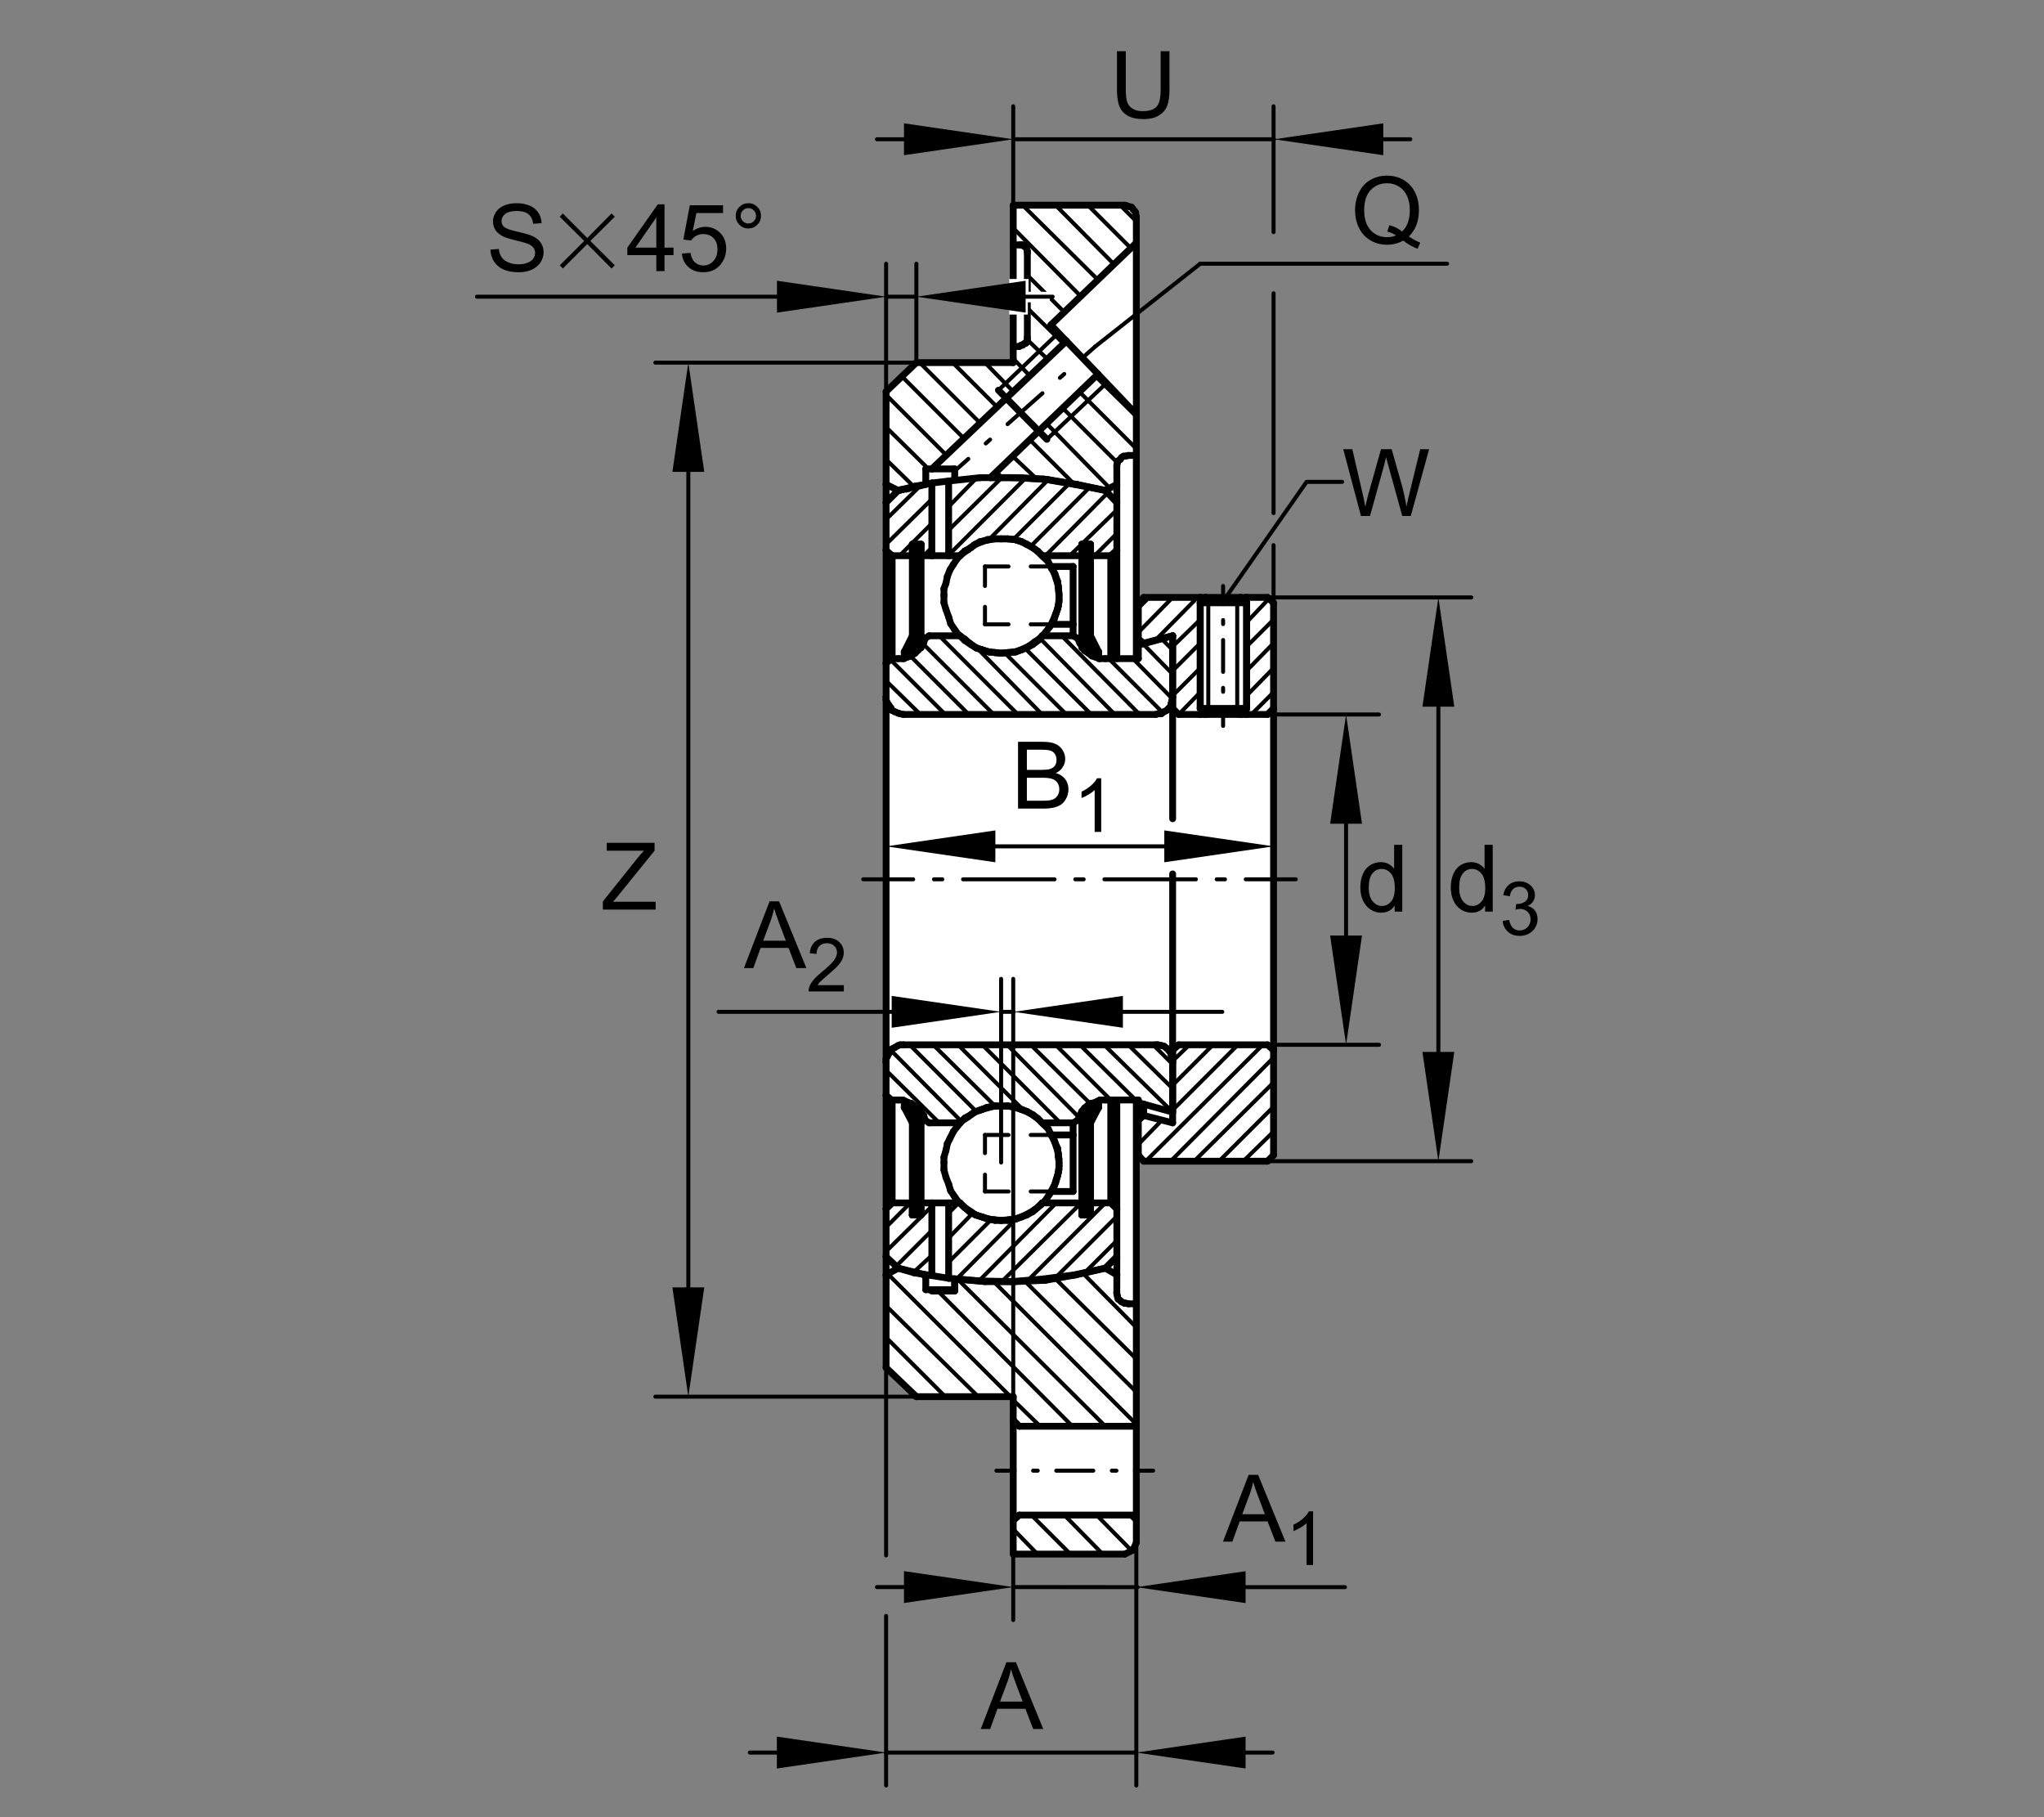 <?xml version="1.0" encoding="utf-8"?>
<!-- Generator: Adobe Illustrator 23.0.1, SVG Export Plug-In . SVG Version: 6.00 Build 0)  -->
<svg version="1.1" xmlns="http://www.w3.org/2000/svg" xmlns:xlink="http://www.w3.org/1999/xlink" x="0px" y="0px"
	 viewBox="0 0 637.795 566.929" style="enable-background:new 0 0 637.795 566.929;" xml:space="preserve">
<rect x="0" y="0" width="637.795" height="566.929" fill="#808080" stroke="none"/>
<style type="text/css">
	
		.Kontur_0_x002C_12_MZ_Anschl_AB_Lager{fill:none;stroke:#000000;stroke-width:0.34;stroke-linecap:round;stroke-linejoin:round;stroke-miterlimit:10;}
	
		._x0030__x002C_088{fill:none;stroke:#000000;stroke-width:0.25;stroke-linecap:round;stroke-linejoin:round;stroke-miterlimit:10.433;}
	
		._x0030__x002C_088_Pfeil_Li{fill:none;stroke:#000000;stroke-width:0.25;stroke-linecap:round;stroke-linejoin:round;stroke-miterlimit:10.433;}
	
		._x0030__x002C_088_Pfeile_LiRe{fill:none;stroke:#000000;stroke-width:0.25;stroke-linecap:round;stroke-linejoin:round;stroke-miterlimit:10.433;}
	.Hinweislinien_sw_0_x002C_12_x002F_0_x002C_35_Kreisziffer{fill:none;stroke:#FFFFFF;stroke-width:0.992;}
	.st0{fill:none;}
	.st1{fill:#FFFFFF;}
	.st2{fill:none;stroke:#000000;stroke-width:1.25;stroke-linecap:round;stroke-linejoin:round;stroke-miterlimit:10.433;}
	.st3{fill:none;stroke:#000000;stroke-width:2.126;stroke-linecap:round;stroke-linejoin:round;stroke-miterlimit:10;}
	.st4{fill:none;stroke:#000000;stroke-width:1.25;stroke-linecap:round;stroke-linejoin:round;}
	.st5{fill:none;stroke:#000000;stroke-width:1.25;stroke-linecap:round;stroke-linejoin:round;stroke-dasharray:1.243,4.973;}
	
		.st6{fill:none;stroke:#000000;stroke-width:1.25;stroke-linecap:round;stroke-linejoin:round;stroke-dasharray:9.945,4.973,1.243,4.973;}
	.st7{fill:none;stroke:#000000;stroke-width:1.25;stroke-linecap:round;stroke-linejoin:round;stroke-dasharray:2.595,6.486;}
	
		.st8{fill:none;stroke:#000000;stroke-width:1.25;stroke-linecap:round;stroke-linejoin:round;stroke-dasharray:28.54,6.486,2.595,6.486;}
	.st9{fill:none;stroke:#000000;stroke-width:1.25;stroke-linecap:round;stroke-linejoin:round;stroke-dasharray:1.445,5.78;}
	
		.st10{fill:none;stroke:#000000;stroke-width:1.25;stroke-linecap:round;stroke-linejoin:round;stroke-dasharray:11.559,5.78,1.445,5.78;}
	.st11{fill:none;stroke:#000000;stroke-width:1.25;stroke-linecap:round;stroke-linejoin:round;stroke-dasharray:1.817,7.269;}
	
		.st12{fill:none;stroke:#000000;stroke-width:1.25;stroke-linecap:round;stroke-linejoin:round;stroke-dasharray:14.537,7.269,1.817,7.269;}
</style>
<g id="rahmen">
	<rect id="Rahmen_x5F_transp" class="st0" width="637.795" height="566.929"/>
</g>
<g id="diagramm_x5F_hintergrund">
</g>
<g id="fuellungen">
	<path class="st1" d="M315.632,65.42v46.045l-0.925,1.618l-27.996-0.461l-9.948,9.026l-0.232,304.045l8.328,9.256l29.849,0.693
		l1.389,1.851v46.509l1.157,1.159h33.089c0,0,3.704-0.234,3.704-4.628c0-4.397,0.234-120.323,0.234-120.323l3.698,2.082h36.56
		c0,0,2.776-1.853,2.776-3.471c0-1.619,0.229-169.145,0.229-169.145s-0.925-3.472-3.698-3.472c-2.776,0-35.635,0.696-35.635,0.696
		l-3.469,1.848V68.425c0,0,0.694-4.395-5.786-4.626c-6.479-0.229-31.702-0.229-31.702-0.229L315.632,65.42z"/>
</g>
<g id="schraffuren">
	<line class="st2" x1="284.68" y1="378.642" x2="285.095" y2="379.067"/>
	<line class="st2" x1="285.512" y1="379.067" x2="284.68" y2="378.013"/>
	<line class="st2" x1="284.68" y1="377.173" x2="286.354" y2="379.067"/>
	<line class="st2" x1="287.194" y1="379.067" x2="284.68" y2="376.337"/>
	<line class="st2" x1="284.68" y1="375.708" x2="287.407" y2="378.435"/>
	<line class="st2" x1="287.407" y1="377.805" x2="284.68" y2="375.078"/>
	<line class="st2" x1="284.68" y1="374.445" x2="287.407" y2="376.965"/>
	<line class="st2" x1="287.407" y1="376.122" x2="284.68" y2="373.608"/>
	<line class="st2" x1="284.68" y1="372.768" x2="287.407" y2="375.285"/>
	<line class="st2" x1="287.407" y1="374.868" x2="284.68" y2="372.139"/>
	<line class="st2" x1="284.68" y1="371.298" x2="287.407" y2="374.028"/>
	<line class="st2" x1="287.407" y1="373.401" x2="284.68" y2="370.669"/>
	<line class="st2" x1="284.68" y1="370.039" x2="287.407" y2="372.556"/>
	<line class="st2" x1="287.407" y1="371.719" x2="284.68" y2="369.199"/>
	<line class="st2" x1="284.68" y1="368.359" x2="287.407" y2="371.298"/>
	<line class="st2" x1="287.407" y1="370.458" x2="284.68" y2="367.732"/>
	<line class="st2" x1="284.68" y1="366.892" x2="287.407" y2="369.621"/>
	<line class="st2" x1="287.407" y1="368.987" x2="284.68" y2="366.472"/>
	<line class="st2" x1="284.68" y1="365.63" x2="287.407" y2="368.152"/>
	<line class="st2" x1="287.407" y1="367.309" x2="284.68" y2="364.792"/>
	<line class="st2" x1="284.68" y1="363.954" x2="287.407" y2="366.892"/>
	<line class="st2" x1="287.407" y1="366.049" x2="284.68" y2="363.325"/>
	<line class="st2" x1="284.68" y1="362.483" x2="287.407" y2="365.422"/>
	<line class="st2" x1="287.407" y1="364.585" x2="284.68" y2="362.065"/>
	<line class="st2" x1="284.68" y1="361.225" x2="287.407" y2="363.742"/>
	<line class="st2" x1="287.407" y1="363.113" x2="284.68" y2="360.38"/>
	<line class="st2" x1="284.68" y1="359.753" x2="287.407" y2="362.483"/>
	<line class="st2" x1="287.407" y1="361.64" x2="284.68" y2="358.915"/>
	<line class="st2" x1="284.68" y1="358.071" x2="287.407" y2="361.01"/>
	<line class="st2" x1="287.407" y1="360.173" x2="284.68" y2="357.659"/>
	<line class="st2" x1="284.68" y1="356.816" x2="287.407" y2="359.336"/>
	<line class="st2" x1="287.407" y1="358.706" x2="284.68" y2="355.979"/>
	<line class="st2" x1="284.68" y1="355.344" x2="287.407" y2="358.071"/>
	<line class="st2" x1="287.407" y1="357.444" x2="284.68" y2="354.509"/>
	<line class="st2" x1="284.68" y1="354.087" x2="287.407" y2="356.609"/>
	<line class="st2" x1="287.407" y1="355.766" x2="284.68" y2="353.251"/>
	<line class="st2" x1="284.68" y1="352.411" x2="287.407" y2="355.139"/>
	<line class="st2" x1="287.407" y1="354.297" x2="284.68" y2="351.782"/>
	<line class="st2" x1="284.68" y1="350.94" x2="287.407" y2="353.669"/>
	<line class="st2" x1="287.407" y1="353.036" x2="284.68" y2="350.1"/>
	<line class="st2" x1="283.837" y1="348.628" x2="287.407" y2="352.197"/>
	<line class="st2" x1="287.407" y1="351.357" x2="282.995" y2="346.953"/>
	<line class="st2" x1="282.158" y1="345.693" x2="287.407" y2="350.729"/>
	<line class="st2" x1="287.194" y1="349.68" x2="282.578" y2="345.271"/>
	<line class="st2" x1="282.995" y1="345.058" x2="286.354" y2="348.423"/>
	<line class="st2" x1="285.512" y1="346.743" x2="283.625" y2="344.641"/>
	<line class="st2" x1="284.047" y1="344.428" x2="285.095" y2="345.483"/>
	<line class="st2" x1="337.568" y1="378.435" x2="338.195" y2="379.067"/>
	<line class="st2" x1="338.825" y1="379.067" x2="337.568" y2="377.805"/>
	<line class="st2" x1="337.568" y1="376.965" x2="339.667" y2="379.067"/>
	<line class="st2" x1="340.295" y1="378.642" x2="337.568" y2="376.122"/>
	<line class="st2" x1="337.568" y1="375.285" x2="340.295" y2="378.225"/>
	<line class="st2" x1="340.295" y1="377.383" x2="337.568" y2="374.656"/>
	<line class="st2" x1="337.568" y1="374.028" x2="340.295" y2="376.753"/>
	<line class="st2" x1="340.295" y1="375.915" x2="337.568" y2="373.401"/>
	<line class="st2" x1="337.568" y1="372.556" x2="340.295" y2="375.078"/>
	<line class="st2" x1="340.295" y1="374.656" x2="337.568" y2="371.719"/>
	<line class="st2" x1="337.568" y1="371.083" x2="340.295" y2="373.815"/>
	<line class="st2" x1="340.295" y1="372.978" x2="337.568" y2="370.251"/>
	<line class="st2" x1="337.568" y1="369.621" x2="340.295" y2="372.348"/>
	<line class="st2" x1="340.295" y1="371.509" x2="337.568" y2="368.987"/>
	<line class="st2" x1="337.568" y1="368.152" x2="340.295" y2="370.669"/>
	<line class="st2" x1="340.295" y1="370.251" x2="337.568" y2="367.309"/>
	<line class="st2" x1="337.568" y1="366.68" x2="340.295" y2="369.409"/>
	<line class="st2" x1="340.295" y1="368.781" x2="337.568" y2="365.84"/>
	<line class="st2" x1="337.568" y1="365.422" x2="340.295" y2="367.936"/>
	<line class="st2" x1="340.295" y1="367.102" x2="337.568" y2="364.585"/>
	<line class="st2" x1="337.568" y1="363.742" x2="340.295" y2="366.472"/>
	<line class="st2" x1="340.295" y1="365.84" x2="337.568" y2="363.113"/>
	<line class="st2" x1="337.568" y1="362.272" x2="340.295" y2="365"/>
	<line class="st2" x1="340.295" y1="364.37" x2="337.568" y2="361.435"/>
	<line class="st2" x1="337.568" y1="361.01" x2="340.295" y2="363.533"/>
	<line class="st2" x1="340.295" y1="362.695" x2="337.568" y2="360.173"/>
	<line class="st2" x1="337.568" y1="359.336" x2="340.295" y2="362.065"/>
	<line class="st2" x1="340.295" y1="361.435" x2="337.568" y2="358.706"/>
	<line class="st2" x1="337.568" y1="357.866" x2="340.295" y2="360.803"/>
	<line class="st2" x1="340.295" y1="359.963" x2="337.568" y2="357.444"/>
	<line class="st2" x1="337.568" y1="356.609" x2="340.295" y2="359.123"/>
	<line class="st2" x1="340.295" y1="358.285" x2="337.568" y2="355.766"/>
	<line class="st2" x1="337.568" y1="355.139" x2="340.295" y2="357.659"/>
	<line class="st2" x1="340.295" y1="357.029" x2="337.568" y2="354.297"/>
	<line class="st2" x1="337.568" y1="353.457" x2="340.295" y2="356.396"/>
	<line class="st2" x1="340.295" y1="355.556" x2="337.568" y2="353.036"/>
	<line class="st2" x1="337.568" y1="352.197" x2="340.295" y2="354.716"/>
	<line class="st2" x1="340.295" y1="354.087" x2="337.568" y2="351.357"/>
	<line class="st2" x1="337.568" y1="350.729" x2="340.295" y2="353.251"/>
	<line class="st2" x1="340.295" y1="352.617" x2="337.568" y2="350.1"/>
	<line class="st2" x1="337.993" y1="349.68" x2="340.295" y2="351.99"/>
	<line class="st2" x1="340.295" y1="351.15" x2="338.195" y2="349.05"/>
	<line class="st2" x1="338.408" y1="348.628" x2="340.295" y2="350.31"/>
	<line class="st2" x1="340.51" y1="349.889" x2="338.62" y2="348"/>
	<line class="st2" x1="338.825" y1="347.578" x2="340.717" y2="349.473"/>
	<line class="st2" x1="340.925" y1="348.837" x2="339.248" y2="346.953"/>
	<line class="st2" x1="339.455" y1="346.528" x2="341.345" y2="348.628"/>
	<line class="st2" x1="341.555" y1="348" x2="339.667" y2="346.111"/>
	<line class="st2" x1="339.878" y1="345.693" x2="341.767" y2="347.578"/>
	<line class="st2" x1="341.977" y1="346.953" x2="340.295" y2="345.271"/>
	<line class="st2" x1="340.295" y1="344.641" x2="342.185" y2="346.528"/>
	<line class="st2" x1="342.607" y1="346.111" x2="340.717" y2="344.225"/>
	<line class="st2" x1="342.185" y1="345.058" x2="342.817" y2="345.483"/>
	<line class="st2" x1="348.483" y1="387.038" x2="338.195" y2="397.327"/>
	<line class="st2" x1="329.172" y1="398.794" x2="348.483" y2="379.482"/>
	<line class="st2" x1="344.916" y1="375.285" x2="320.566" y2="399.634"/>
	<line class="st2" x1="312.592" y1="399.841" x2="337.363" y2="375.285"/>
	<line class="st2" x1="329.594" y1="375.285" x2="305.454" y2="399.634"/>
	<line class="st2" x1="298.527" y1="399.006" x2="317.209" y2="380.112"/>
	<line class="st2" x1="309.235" y1="380.536" x2="296.01" y2="393.759"/>
	<line class="st2" x1="285.31" y1="396.694" x2="290.764" y2="391.658"/>
	<line class="st2" x1="296.01" y1="386.201" x2="303.569" y2="378.435"/>
	<line class="st2" x1="299.155" y1="375.285" x2="296.01" y2="378.435"/>
	<line class="st2" x1="290.764" y1="383.893" x2="279.641" y2="395.014"/>
	<line class="st2" x1="276.494" y1="390.397" x2="290.764" y2="376.337"/>
	<line class="st2" x1="284.047" y1="375.285" x2="276.494" y2="382.841"/>
	<line class="st2" x1="397.39" y1="353.036" x2="387.944" y2="362.272"/>
	<line class="st2" x1="380.388" y1="362.272" x2="397.39" y2="345.271"/>
	<line class="st2" x1="397.39" y1="337.715" x2="372.619" y2="362.272"/>
	<line class="st2" x1="365.275" y1="362.272" x2="397.39" y2="329.951"/>
	<line class="st2" x1="394.028" y1="325.959" x2="357.507" y2="362.272"/>
	<line class="st2" x1="355.2" y1="357.029" x2="362.548" y2="349.473"/>
	<line class="st2" x1="365.905" y1="346.323" x2="386.262" y2="325.959"/>
	<line class="st2" x1="378.496" y1="325.959" x2="365.905" y2="338.555"/>
	<line class="st2" x1="355.408" y1="349.05" x2="355.2" y2="349.473"/>
	<line class="st2" x1="365.905" y1="331.001" x2="371.149" y2="325.959"/>
	<line class="st2" x1="278.168" y1="343.173" x2="276.494" y2="341.702"/>
	<line class="st2" x1="276.494" y1="333.938" x2="293.071" y2="350.31"/>
	<line class="st2" x1="299.999" y1="349.889" x2="277.958" y2="327.641"/>
	<line class="st2" x1="283.837" y1="325.959" x2="304.614" y2="346.743"/>
	<line class="st2" x1="310.493" y1="345.058" x2="291.181" y2="325.959"/>
	<line class="st2" x1="298.95" y1="325.959" x2="319.309" y2="346.323"/>
	<line class="st2" x1="330.852" y1="350.31" x2="306.506" y2="325.959"/>
	<line class="st2" x1="314.267" y1="325.959" x2="336.52" y2="348.423"/>
	<line class="st2" x1="340.295" y1="344.428" x2="321.621" y2="325.959"/>
	<line class="st2" x1="329.379" y1="325.959" x2="346.591" y2="343.173"/>
	<line class="st2" x1="355.2" y1="344.225" x2="355.2" y2="344.014"/>
	<line class="st2" x1="354.36" y1="343.173" x2="336.938" y2="325.959"/>
	<line class="st2" x1="344.492" y1="325.959" x2="365.695" y2="346.743"/>
	<line class="st2" x1="365.905" y1="339.602" x2="352.05" y2="325.959"/>
	<line class="st2" x1="359.819" y1="325.959" x2="365.905" y2="332.048"/>
	<line class="st2" x1="276.494" y1="417.265" x2="294.963" y2="435.737"/>
	<line class="st2" x1="305.244" y1="435.737" x2="276.494" y2="407.397"/>
	<line class="st2" x1="277.121" y1="397.536" x2="315.319" y2="435.737"/>
	<line class="st2" x1="316.162" y1="436.785" x2="324.555" y2="444.97"/>
	<line class="st2" x1="334.626" y1="444.97" x2="292.233" y2="402.363"/>
	<line class="st2" x1="288.872" y1="399.006" x2="287.194" y2="397.327"/>
	<line class="st2" x1="299.155" y1="399.426" x2="344.916" y2="444.97"/>
	<line class="st2" x1="354.57" y1="444.343" x2="310.07" y2="399.841"/>
	<line class="st2" x1="319.936" y1="399.841" x2="354.57" y2="434.264"/>
	<line class="st2" x1="354.57" y1="423.982" x2="329.172" y2="398.794"/>
	<line class="st2" x1="337.993" y1="397.327" x2="354.57" y2="414.118"/>
	<line class="st2" x1="397.39" y1="215.976" x2="390.461" y2="222.903"/>
	<line class="st2" x1="388.991" y1="217.026" x2="397.39" y2="208.42"/>
	<line class="st2" x1="397.39" y1="200.657" x2="388.991" y2="209.263"/>
	<line class="st2" x1="367.795" y1="222.903" x2="374.509" y2="215.976"/>
	<line class="st2" x1="388.991" y1="201.706" x2="397.39" y2="193.308"/>
	<line class="st2" x1="395.92" y1="186.804" x2="388.991" y2="194.148"/>
	<line class="st2" x1="374.509" y1="208.42" x2="365.905" y2="217.026"/>
	<line class="st2" x1="365.905" y1="209.263" x2="374.509" y2="200.657"/>
	<line class="st2" x1="387.944" y1="187.431" x2="388.991" y2="186.387"/>
	<line class="st2" x1="374.509" y1="193.308" x2="365.905" y2="201.706"/>
	<line class="st2" x1="360.236" y1="200.024" x2="373.666" y2="186.387"/>
	<line class="st2" x1="365.905" y1="186.387" x2="355.2" y2="197.3"/>
	<line class="st2" x1="355.2" y1="189.744" x2="358.554" y2="186.387"/>
	<line class="st2" x1="355.62" y1="222.903" x2="331.271" y2="198.347"/>
	<line class="st2" x1="345.964" y1="205.486" x2="362.966" y2="222.485"/>
	<line class="st2" x1="365.905" y1="218.076" x2="353.52" y2="205.486"/>
	<line class="st2" x1="356.459" y1="200.657" x2="365.905" y2="210.312"/>
	<line class="st2" x1="365.905" y1="202.756" x2="362.333" y2="199.189"/>
	<line class="st2" x1="340.51" y1="204.016" x2="340.717" y2="204.433"/>
	<line class="st2" x1="341.345" y1="204.016" x2="339.667" y2="202.756"/>
	<line class="st2" x1="338.825" y1="201.286" x2="341.767" y2="203.804"/>
	<line class="st2" x1="341.977" y1="203.594" x2="338.408" y2="200.024"/>
	<line class="st2" x1="337.568" y1="198.347" x2="342.607" y2="203.386"/>
	<line class="st2" x1="342.185" y1="202.544" x2="337.568" y2="197.717"/>
	<line class="st2" x1="337.568" y1="196.877" x2="341.767" y2="201.077"/>
	<line class="st2" x1="340.925" y1="199.399" x2="337.568" y2="196.037"/>
	<line class="st2" x1="337.568" y1="195.618" x2="340.295" y2="198.137"/>
	<line class="st2" x1="340.295" y1="197.3" x2="337.568" y2="194.78"/>
	<line class="st2" x1="337.568" y1="194.148" x2="340.295" y2="196.67"/>
	<line class="st2" x1="340.295" y1="196.037" x2="337.568" y2="193.308"/>
	<line class="st2" x1="337.568" y1="192.471" x2="340.295" y2="195.408"/>
	<line class="st2" x1="340.295" y1="194.57" x2="337.568" y2="191.633"/>
	<line class="st2" x1="337.568" y1="191.213" x2="340.295" y2="193.73"/>
	<line class="st2" x1="340.295" y1="193.1" x2="337.568" y2="190.373"/>
	<line class="st2" x1="337.568" y1="189.744" x2="340.295" y2="192.261"/>
	<line class="st2" x1="340.295" y1="191.633" x2="337.568" y2="188.904"/>
	<line class="st2" x1="337.568" y1="188.061" x2="340.295" y2="191.003"/>
	<line class="st2" x1="340.295" y1="190.161" x2="337.568" y2="187.431"/>
	<line class="st2" x1="337.568" y1="186.804" x2="340.295" y2="189.321"/>
	<line class="st2" x1="340.295" y1="188.689" x2="337.568" y2="185.962"/>
	<line class="st2" x1="337.568" y1="185.337" x2="340.295" y2="187.854"/>
	<line class="st2" x1="340.295" y1="187.431" x2="337.568" y2="184.492"/>
	<line class="st2" x1="337.568" y1="183.657" x2="340.295" y2="186.592"/>
	<line class="st2" x1="340.295" y1="185.757" x2="337.568" y2="183.235"/>
	<line class="st2" x1="337.568" y1="182.392" x2="340.295" y2="185.124"/>
	<line class="st2" x1="340.295" y1="184.285" x2="337.568" y2="181.765"/>
	<line class="st2" x1="337.568" y1="180.928" x2="340.295" y2="183.442"/>
	<line class="st2" x1="340.295" y1="183.025" x2="337.568" y2="180.088"/>
	<line class="st2" x1="337.568" y1="179.458" x2="340.295" y2="182.187"/>
	<line class="st2" x1="340.295" y1="181.345" x2="337.568" y2="178.828"/>
	<line class="st2" x1="337.568" y1="177.988" x2="340.295" y2="180.718"/>
	<line class="st2" x1="340.295" y1="179.878" x2="337.568" y2="177.358"/>
	<line class="st2" x1="337.568" y1="176.518" x2="340.295" y2="179.038"/>
	<line class="st2" x1="340.295" y1="178.616" x2="337.568" y2="175.679"/>
	<line class="st2" x1="337.568" y1="175.049" x2="340.295" y2="177.778"/>
	<line class="st2" x1="340.295" y1="177.148" x2="337.568" y2="174.419"/>
	<line class="st2" x1="337.568" y1="173.791" x2="340.295" y2="176.308"/>
	<line class="st2" x1="340.295" y1="175.471" x2="337.568" y2="172.947"/>
	<line class="st2" x1="337.568" y1="172.109" x2="340.295" y2="175.049"/>
	<line class="st2" x1="340.295" y1="174.209" x2="337.568" y2="171.479"/>
	<line class="st2" x1="337.568" y1="170.642" x2="340.295" y2="173.374"/>
	<line class="st2" x1="340.295" y1="172.742" x2="337.568" y2="170.014"/>
	<line class="st2" x1="338.195" y1="169.802" x2="340.295" y2="171.902"/>
	<line class="st2" x1="340.295" y1="171.062" x2="338.825" y2="169.802"/>
	<line class="st2" x1="339.455" y1="169.802" x2="340.295" y2="170.642"/>
	<path class="st2" d="M340.295,169.802"/>
	<line class="st2" x1="282.158" y1="202.756" x2="283.21" y2="203.804"/>
	<line class="st2" x1="284.68" y1="204.433" x2="282.578" y2="202.544"/>
	<line class="st2" x1="282.788" y1="202.126" x2="284.885" y2="203.804"/>
	<line class="st2" x1="285.095" y1="203.386" x2="282.995" y2="201.494"/>
	<line class="st2" x1="283.21" y1="201.077" x2="285.095" y2="202.756"/>
	<line class="st2" x1="285.31" y1="202.336" x2="283.625" y2="200.447"/>
	<line class="st2" x1="283.837" y1="200.024" x2="285.512" y2="201.706"/>
	<line class="st2" x1="285.937" y1="201.286" x2="284.047" y2="199.399"/>
	<line class="st2" x1="284.255" y1="198.977" x2="286.142" y2="201.077"/>
	<line class="st2" x1="286.354" y1="200.447" x2="284.68" y2="198.767"/>
	<line class="st2" x1="284.68" y1="197.93" x2="286.564" y2="200.024"/>
	<line class="st2" x1="286.984" y1="199.399" x2="284.68" y2="197.09"/>
	<line class="st2" x1="284.68" y1="196.67" x2="287.194" y2="198.977"/>
	<line class="st2" x1="287.407" y1="198.347" x2="284.68" y2="195.827"/>
	<line class="st2" x1="284.68" y1="194.988" x2="287.407" y2="197.717"/>
	<line class="st2" x1="287.407" y1="197.09" x2="284.68" y2="194.358"/>
	<line class="st2" x1="284.68" y1="193.523" x2="287.407" y2="196.46"/>
	<line class="st2" x1="287.407" y1="195.618" x2="284.68" y2="192.678"/>
	<line class="st2" x1="284.68" y1="192.261" x2="287.407" y2="194.78"/>
	<line class="st2" x1="287.407" y1="194.148" x2="284.68" y2="191.421"/>
	<line class="st2" x1="284.68" y1="190.791" x2="287.407" y2="193.308"/>
	<line class="st2" x1="287.407" y1="192.678" x2="284.68" y2="189.949"/>
	<line class="st2" x1="284.68" y1="189.114" x2="287.407" y2="192.051"/>
	<line class="st2" x1="287.407" y1="191.213" x2="284.68" y2="188.484"/>
	<line class="st2" x1="284.68" y1="187.854" x2="287.407" y2="190.373"/>
	<line class="st2" x1="287.407" y1="189.744" x2="284.68" y2="187.014"/>
	<line class="st2" x1="284.68" y1="186.387" x2="287.407" y2="188.904"/>
	<line class="st2" x1="287.407" y1="188.484" x2="284.68" y2="185.544"/>
	<line class="st2" x1="284.68" y1="184.702" x2="287.407" y2="187.644"/>
	<line class="st2" x1="287.407" y1="186.804" x2="284.68" y2="184.077"/>
	<line class="st2" x1="284.68" y1="183.442" x2="287.407" y2="185.962"/>
	<line class="st2" x1="287.407" y1="185.337" x2="284.68" y2="182.812"/>
	<line class="st2" x1="284.68" y1="181.977" x2="287.407" y2="184.492"/>
	<line class="st2" x1="287.407" y1="184.077" x2="284.68" y2="181.133"/>
	<line class="st2" x1="284.68" y1="180.298" x2="287.407" y2="183.235"/>
	<line class="st2" x1="287.407" y1="182.392" x2="284.68" y2="179.878"/>
	<line class="st2" x1="284.68" y1="179.038" x2="287.407" y2="181.765"/>
	<line class="st2" x1="287.407" y1="180.928" x2="284.68" y2="178.408"/>
	<line class="st2" x1="284.68" y1="177.566" x2="287.407" y2="180.088"/>
	<line class="st2" x1="287.407" y1="179.663" x2="284.68" y2="176.731"/>
	<line class="st2" x1="284.68" y1="176.098" x2="287.407" y2="178.828"/>
	<line class="st2" x1="287.407" y1="177.988" x2="284.68" y2="175.471"/>
	<line class="st2" x1="284.68" y1="174.629" x2="287.407" y2="177.358"/>
	<line class="st2" x1="287.407" y1="176.518" x2="284.68" y2="174.004"/>
	<line class="st2" x1="284.68" y1="173.161" x2="287.407" y2="176.098"/>
	<line class="st2" x1="287.407" y1="175.259" x2="284.68" y2="172.322"/>
	<line class="st2" x1="284.68" y1="171.689" x2="287.407" y2="174.419"/>
	<line class="st2" x1="287.407" y1="173.791" x2="284.68" y2="171.062"/>
	<line class="st2" x1="284.68" y1="170.432" x2="287.407" y2="172.947"/>
	<line class="st2" x1="287.407" y1="172.109" x2="284.885" y2="169.802"/>
	<line class="st2" x1="285.512" y1="169.802" x2="287.407" y2="171.689"/>
	<line class="st2" x1="287.407" y1="170.849" x2="286.354" y2="169.802"/>
	<line class="st2" x1="287.194" y1="169.802" x2="287.407" y2="170.014"/>
	<line class="st2" x1="341.555" y1="173.374" x2="348.483" y2="166.443"/>
	<line class="st2" x1="348.483" y1="159.099" x2="333.791" y2="173.374"/>
	<line class="st2" x1="326.232" y1="173.374" x2="345.546" y2="153.85"/>
	<line class="st2" x1="340.295" y1="151.753" x2="321.621" y2="170.432"/>
	<line class="st2" x1="316.162" y1="168.33" x2="333.791" y2="150.703"/>
	<line class="st2" x1="327.077" y1="149.651" x2="308.605" y2="168.33"/>
	<line class="st2" x1="296.01" y1="173.161" x2="320.151" y2="149.021"/>
	<line class="st2" x1="312.592" y1="149.021" x2="296.01" y2="165.393"/>
	<line class="st2" x1="290.764" y1="170.849" x2="288.242" y2="173.374"/>
	<line class="st2" x1="280.688" y1="173.374" x2="290.764" y2="163.296"/>
	<line class="st2" x1="296.01" y1="158.049" x2="304.824" y2="149.021"/>
	<line class="st2" x1="290.764" y1="155.735" x2="276.494" y2="169.802"/>
	<line class="st2" x1="276.494" y1="162.034" x2="287.407" y2="151.33"/>
	<line class="st2" x1="276.494" y1="212.414" x2="287.194" y2="222.903"/>
	<line class="st2" x1="294.963" y1="222.903" x2="277.958" y2="205.903"/>
	<line class="st2" x1="284.047" y1="204.646" x2="302.307" y2="222.903"/>
	<line class="st2" x1="310.07" y1="222.903" x2="288.242" y2="201.077"/>
	<line class="st2" x1="293.071" y1="198.347" x2="317.629" y2="222.903"/>
	<line class="st2" x1="325.183" y1="222.903" x2="304.196" y2="201.494"/>
	<line class="st2" x1="313.64" y1="203.804" x2="332.741" y2="222.903"/>
	<line class="st2" x1="340.51" y1="222.903" x2="319.936" y2="202.336"/>
	<line class="st2" x1="324.555" y1="199.189" x2="347.853" y2="222.903"/>
	<line class="st2" x1="296.428" y1="149.651" x2="296.01" y2="150.281"/>
	<line class="st2" x1="310.913" y1="147.134" x2="312.592" y2="149.021"/>
	<line class="st2" x1="323.295" y1="149.233" x2="315.949" y2="142.309"/>
	<line class="st2" x1="321.196" y1="137.063" x2="334.841" y2="150.703"/>
	<line class="st2" x1="346.384" y1="152.378" x2="326.655" y2="132.229"/>
	<line class="st2" x1="331.694" y1="127.405" x2="348.693" y2="144.404"/>
	<line class="st2" x1="354.57" y1="139.995" x2="336.938" y2="122.366"/>
	<line class="st2" x1="341.977" y1="117.539" x2="354.57" y2="129.922"/>
	<line class="st2" x1="285.095" y1="151.753" x2="276.494" y2="143.357"/>
	<line class="st2" x1="276.494" y1="133.281" x2="289.711" y2="146.294"/>
	<line class="st2" x1="295.38" y1="142.095" x2="276.494" y2="123.205"/>
	<line class="st2" x1="281.528" y1="117.539" x2="300.837" y2="136.848"/>
	<line class="st2" x1="305.874" y1="132.021" x2="286.984" y2="113.13"/>
	<line class="st2" x1="297.27" y1="113.13" x2="311.123" y2="126.985"/>
	<line class="st2" x1="316.162" y1="122.158" x2="307.346" y2="113.13"/>
	<line class="st2" x1="316.162" y1="111.87" x2="321.408" y2="117.331"/>
	<line class="st2" x1="326.865" y1="112.082" x2="320.566" y2="105.994"/>
	<line class="st2" x1="320.566" y1="96.13" x2="331.901" y2="107.253"/>
	<line class="st2" x1="331.901" y1="97.18" x2="320.566" y2="85.849"/>
	<line class="st2" x1="316.162" y1="71.152" x2="337.148" y2="92.351"/>
	<line class="st2" x1="342.607" y1="87.314" x2="319.096" y2="64.018"/>
	<line class="st2" x1="329.379" y1="64.018" x2="347.639" y2="82.488"/>
	<line class="st2" x1="352.89" y1="77.451" x2="339.455" y2="64.018"/>
	<line class="st2" x1="349.533" y1="64.018" x2="354.57" y2="69.053"/>
</g>
<g id="konturen">
	<line class="st3" x1="290.764" y1="397.956" x2="285.31" y2="397.112"/>
	<line class="st3" x1="285.31" y1="397.112" x2="280.268" y2="395.644"/>
	<line class="st3" x1="280.268" y1="395.644" x2="276.494" y2="392.079"/>
	<line class="st3" x1="276.494" y1="392.079" x2="276.494" y2="377.173"/>
	<line class="st3" x1="276.494" y1="377.173" x2="278.381" y2="375.285"/>
	<line class="st3" x1="278.381" y1="375.285" x2="284.68" y2="375.285"/>
	<line class="st3" x1="284.68" y1="375.285" x2="284.68" y2="379.067"/>
	<line class="st3" x1="284.68" y1="379.067" x2="287.407" y2="379.067"/>
	<line class="st3" x1="287.407" y1="379.067" x2="287.407" y2="375.285"/>
	<line class="st3" x1="287.407" y1="375.285" x2="290.764" y2="375.285"/>
	<line class="st3" x1="290.764" y1="375.285" x2="290.764" y2="397.956"/>
	<line class="st3" x1="348.483" y1="377.173" x2="348.483" y2="392.079"/>
	<line class="st3" x1="348.483" y1="392.079" x2="344.916" y2="395.644"/>
	<line class="st3" x1="344.916" y1="395.644" x2="335.261" y2="397.742"/>
	<line class="st3" x1="335.261" y1="397.742" x2="325.605" y2="399.006"/>
	<line class="st3" x1="325.605" y1="399.006" x2="315.739" y2="399.841"/>
	<line class="st3" x1="315.739" y1="399.841" x2="305.874" y2="399.634"/>
	<line class="st3" x1="305.874" y1="399.634" x2="296.01" y2="398.794"/>
	<line class="st3" x1="296.01" y1="398.794" x2="296.01" y2="375.285"/>
	<line class="st3" x1="296.01" y1="375.285" x2="299.577" y2="375.285"/>
	<line class="st3" x1="299.577" y1="375.285" x2="301.049" y2="376.753"/>
	<line class="st3" x1="301.049" y1="376.753" x2="302.936" y2="378.013"/>
	<line class="st3" x1="302.936" y1="378.013" x2="304.406" y2="379.067"/>
	<line class="st3" x1="304.406" y1="379.067" x2="306.506" y2="379.695"/>
	<line class="st3" x1="306.506" y1="379.695" x2="308.183" y2="380.324"/>
	<line class="st3" x1="308.183" y1="380.324" x2="310.283" y2="380.536"/>
	<line class="st3" x1="310.283" y1="380.536" x2="312.382" y2="380.744"/>
	<line class="st3" x1="312.382" y1="380.744" x2="314.482" y2="380.744"/>
	<line class="st3" x1="314.482" y1="380.744" x2="316.579" y2="380.324"/>
	<line class="st3" x1="316.579" y1="380.324" x2="318.679" y2="379.695"/>
	<line class="st3" x1="318.679" y1="379.695" x2="320.356" y2="379.067"/>
	<line class="st3" x1="320.356" y1="379.067" x2="322.25" y2="378.013"/>
	<line class="st3" x1="322.25" y1="378.013" x2="323.713" y2="376.753"/>
	<line class="st3" x1="323.713" y1="376.753" x2="325.183" y2="375.285"/>
	<line class="st3" x1="325.183" y1="375.285" x2="337.568" y2="375.285"/>
	<line class="st3" x1="337.568" y1="375.285" x2="337.568" y2="379.067"/>
	<line class="st3" x1="337.568" y1="379.067" x2="340.295" y2="379.067"/>
	<line class="st3" x1="340.295" y1="379.067" x2="340.295" y2="375.285"/>
	<line class="st3" x1="340.295" y1="375.285" x2="346.591" y2="375.285"/>
	<line class="st3" x1="346.591" y1="375.285" x2="348.483" y2="377.173"/>
	<line class="st3" x1="290.764" y1="150.703" x2="285.31" y2="151.753"/>
	<line class="st3" x1="285.31" y1="151.753" x2="280.268" y2="153.008"/>
	<line class="st3" x1="280.268" y1="153.008" x2="276.494" y2="156.789"/>
	<line class="st3" x1="276.494" y1="156.789" x2="276.494" y2="171.689"/>
	<line class="st3" x1="276.494" y1="171.689" x2="278.381" y2="173.374"/>
	<line class="st3" x1="278.381" y1="173.374" x2="284.68" y2="173.374"/>
	<line class="st3" x1="284.68" y1="173.374" x2="284.68" y2="169.802"/>
	<line class="st3" x1="284.68" y1="169.802" x2="287.407" y2="169.802"/>
	<line class="st3" x1="287.407" y1="169.802" x2="287.407" y2="173.374"/>
	<line class="st3" x1="287.407" y1="173.374" x2="290.764" y2="173.374"/>
	<line class="st3" x1="290.764" y1="173.374" x2="290.764" y2="150.703"/>
	<line class="st3" x1="348.483" y1="171.689" x2="348.483" y2="156.789"/>
	<line class="st3" x1="348.483" y1="156.789" x2="344.916" y2="153.008"/>
	<line class="st3" x1="344.916" y1="153.008" x2="335.261" y2="151.123"/>
	<line class="st3" x1="335.261" y1="151.123" x2="325.605" y2="149.443"/>
	<line class="st3" x1="325.605" y1="149.443" x2="315.739" y2="149.021"/>
	<line class="st3" x1="315.739" y1="149.021" x2="305.874" y2="149.021"/>
	<line class="st3" x1="305.874" y1="149.021" x2="296.01" y2="150.073"/>
	<line class="st3" x1="296.01" y1="150.073" x2="296.01" y2="173.374"/>
	<line class="st3" x1="296.01" y1="173.374" x2="299.577" y2="173.374"/>
	<line class="st3" x1="299.577" y1="173.374" x2="301.049" y2="171.902"/>
	<line class="st3" x1="301.049" y1="171.902" x2="302.936" y2="170.849"/>
	<line class="st3" x1="302.936" y1="170.849" x2="304.406" y2="169.802"/>
	<line class="st3" x1="304.406" y1="169.802" x2="306.506" y2="168.962"/>
	<line class="st3" x1="306.506" y1="168.962" x2="308.183" y2="168.33"/>
	<line class="st3" x1="308.183" y1="168.33" x2="310.283" y2="168.122"/>
	<line class="st3" x1="310.283" y1="168.122" x2="312.382" y2="168.122"/>
	<line class="st3" x1="312.382" y1="168.122" x2="314.482" y2="168.122"/>
	<line class="st3" x1="314.482" y1="168.122" x2="316.579" y2="168.33"/>
	<line class="st3" x1="316.579" y1="168.33" x2="318.679" y2="168.962"/>
	<line class="st3" x1="318.679" y1="168.962" x2="320.356" y2="169.802"/>
	<line class="st3" x1="320.356" y1="169.802" x2="322.25" y2="170.849"/>
	<line class="st3" x1="322.25" y1="170.849" x2="323.713" y2="171.902"/>
	<line class="st3" x1="323.713" y1="171.902" x2="325.183" y2="173.374"/>
	<line class="st3" x1="325.183" y1="173.374" x2="337.568" y2="173.374"/>
	<line class="st3" x1="337.568" y1="173.374" x2="337.568" y2="169.802"/>
	<line class="st3" x1="337.568" y1="169.802" x2="340.295" y2="169.802"/>
	<line class="st3" x1="340.295" y1="169.802" x2="340.295" y2="173.374"/>
	<line class="st3" x1="340.295" y1="173.374" x2="346.591" y2="173.374"/>
	<line class="st3" x1="346.591" y1="173.374" x2="348.483" y2="171.689"/>
	<line class="st3" x1="395.498" y1="362.272" x2="397.39" y2="360.38"/>
	<line class="st3" x1="397.39" y1="360.38" x2="397.39" y2="327.641"/>
	<line class="st3" x1="397.39" y1="327.641" x2="395.498" y2="325.959"/>
	<line class="st3" x1="395.498" y1="325.959" x2="367.795" y2="325.959"/>
	<line class="st3" x1="367.795" y1="325.959" x2="365.905" y2="327.641"/>
	<line class="st3" x1="365.905" y1="327.641" x2="365.905" y2="350.31"/>
	<line class="st3" x1="365.905" y1="350.31" x2="356.879" y2="348"/>
	<line class="st3" x1="356.879" y1="348" x2="355.2" y2="349.473"/>
	<line class="st3" x1="355.2" y1="349.473" x2="355.2" y2="360.38"/>
	<line class="st3" x1="355.2" y1="360.38" x2="356.879" y2="362.272"/>
	<line class="st3" x1="356.879" y1="362.272" x2="395.498" y2="362.272"/>
	<line class="st3" x1="374.509" y1="186.387" x2="375.561" y2="187.014"/>
	<line class="st3" x1="375.561" y1="187.014" x2="374.509" y2="188.061"/>
	<line class="st3" x1="374.509" y1="188.061" x2="374.509" y2="221.015"/>
	<line class="st3" x1="374.509" y1="221.015" x2="375.561" y2="222.065"/>
	<line class="st3" x1="375.561" y1="222.065" x2="374.509" y2="222.903"/>
	<line class="st3" x1="374.509" y1="222.903" x2="367.795" y2="222.903"/>
	<line class="st3" x1="367.795" y1="222.903" x2="365.905" y2="221.015"/>
	<line class="st3" x1="365.905" y1="221.015" x2="365.905" y2="198.347"/>
	<line class="st3" x1="365.905" y1="198.347" x2="356.879" y2="200.657"/>
	<line class="st3" x1="356.879" y1="200.657" x2="355.2" y2="199.399"/>
	<line class="st3" x1="355.2" y1="199.399" x2="355.2" y2="188.061"/>
	<line class="st3" x1="355.2" y1="188.061" x2="356.879" y2="186.387"/>
	<line class="st3" x1="356.879" y1="186.387" x2="374.509" y2="186.387"/>
	<line class="st3" x1="388.991" y1="186.387" x2="387.524" y2="187.014"/>
	<line class="st3" x1="387.524" y1="187.014" x2="388.991" y2="188.061"/>
	<line class="st3" x1="388.991" y1="188.061" x2="388.991" y2="221.015"/>
	<line class="st3" x1="388.991" y1="221.015" x2="387.524" y2="222.065"/>
	<line class="st3" x1="387.524" y1="222.065" x2="388.991" y2="222.903"/>
	<line class="st3" x1="388.991" y1="222.903" x2="395.498" y2="222.903"/>
	<line class="st3" x1="395.498" y1="222.903" x2="397.39" y2="221.015"/>
	<line class="st3" x1="397.39" y1="221.015" x2="397.39" y2="188.061"/>
	<line class="st3" x1="397.39" y1="188.061" x2="395.498" y2="186.387"/>
	<line class="st3" x1="395.498" y1="186.387" x2="388.991" y2="186.387"/>
	<line class="st3" x1="365.905" y1="198.347" x2="355.2" y2="201.286"/>
	<line class="st3" x1="355.2" y1="201.286" x2="355.2" y2="205.486"/>
	<line class="st3" x1="355.2" y1="205.486" x2="344.916" y2="205.486"/>
	<line class="st3" x1="344.916" y1="205.486" x2="343.237" y2="205.486"/>
	<line class="st3" x1="343.237" y1="205.486" x2="341.977" y2="205.061"/>
	<line class="st3" x1="341.977" y1="205.061" x2="340.717" y2="204.646"/>
	<line class="st3" x1="340.717" y1="204.646" x2="339.667" y2="203.804"/>
	<line class="st3" x1="339.667" y1="203.804" x2="338.408" y2="202.966"/>
	<line class="st3" x1="338.408" y1="202.966" x2="337.568" y2="201.706"/>
	<line class="st3" x1="337.568" y1="201.706" x2="336.938" y2="200.657"/>
	<line class="st3" x1="336.938" y1="200.657" x2="336.308" y2="199.189"/>
	<line class="st3" x1="336.308" y1="199.189" x2="334.841" y2="198.347"/>
	<line class="st3" x1="334.841" y1="198.347" x2="325.183" y2="198.347"/>
	<line class="st3" x1="325.183" y1="198.347" x2="323.925" y2="199.817"/>
	<line class="st3" x1="323.925" y1="199.817" x2="322.25" y2="201.077"/>
	<line class="st3" x1="322.25" y1="201.077" x2="320.356" y2="202.126"/>
	<line class="st3" x1="320.356" y1="202.126" x2="318.679" y2="202.756"/>
	<line class="st3" x1="318.679" y1="202.756" x2="316.579" y2="203.386"/>
	<line class="st3" x1="316.579" y1="203.386" x2="314.482" y2="203.594"/>
	<line class="st3" x1="314.482" y1="203.594" x2="312.382" y2="203.804"/>
	<line class="st3" x1="312.382" y1="203.804" x2="310.493" y2="203.594"/>
	<line class="st3" x1="310.493" y1="203.594" x2="308.605" y2="203.386"/>
	<line class="st3" x1="308.605" y1="203.386" x2="306.506" y2="202.756"/>
	<line class="st3" x1="306.506" y1="202.756" x2="304.614" y2="202.126"/>
	<line class="st3" x1="304.614" y1="202.126" x2="302.936" y2="201.077"/>
	<line class="st3" x1="302.936" y1="201.077" x2="301.049" y2="199.817"/>
	<line class="st3" x1="301.049" y1="199.817" x2="299.577" y2="198.347"/>
	<line class="st3" x1="299.577" y1="198.347" x2="289.926" y2="198.347"/>
	<line class="st3" x1="289.926" y1="198.347" x2="288.662" y2="199.189"/>
	<line class="st3" x1="288.662" y1="199.189" x2="288.242" y2="200.447"/>
	<line class="st3" x1="288.242" y1="200.447" x2="287.407" y2="201.706"/>
	<line class="st3" x1="287.407" y1="201.706" x2="286.564" y2="202.756"/>
	<line class="st3" x1="286.564" y1="202.756" x2="285.512" y2="203.804"/>
	<line class="st3" x1="285.512" y1="203.804" x2="284.255" y2="204.646"/>
	<line class="st3" x1="284.255" y1="204.646" x2="282.995" y2="205.061"/>
	<line class="st3" x1="282.995" y1="205.061" x2="281.738" y2="205.486"/>
	<line class="st3" x1="281.738" y1="205.486" x2="280.268" y2="205.486"/>
	<line class="st3" x1="280.268" y1="205.486" x2="278.168" y2="205.486"/>
	<line class="st3" x1="278.168" y1="205.486" x2="276.494" y2="206.953"/>
	<line class="st3" x1="276.494" y1="206.953" x2="276.494" y2="217.449"/>
	<line class="st3" x1="276.494" y1="217.449" x2="276.494" y2="218.286"/>
	<line class="st3" x1="276.494" y1="218.286" x2="276.911" y2="219.336"/>
	<line class="st3" x1="276.911" y1="219.336" x2="277.326" y2="219.971"/>
	<line class="st3" x1="277.326" y1="219.971" x2="277.958" y2="220.806"/>
	<line class="st3" x1="277.958" y1="220.806" x2="278.381" y2="221.645"/>
	<line class="st3" x1="278.381" y1="221.645" x2="279.218" y2="222.065"/>
	<line class="st3" x1="279.218" y1="222.065" x2="280.268" y2="222.485"/>
	<line class="st3" x1="280.268" y1="222.485" x2="280.898" y2="222.698"/>
	<line class="st3" x1="280.898" y1="222.698" x2="281.948" y2="222.903"/>
	<line class="st3" x1="281.948" y1="222.903" x2="360.656" y2="222.903"/>
	<line class="st3" x1="360.656" y1="222.903" x2="361.289" y2="222.698"/>
	<line class="st3" x1="361.289" y1="222.698" x2="362.333" y2="222.698"/>
	<line class="st3" x1="362.333" y1="222.698" x2="363.176" y2="222.065"/>
	<line class="st3" x1="363.176" y1="222.065" x2="364.018" y2="221.645"/>
	<line class="st3" x1="364.018" y1="221.645" x2="364.648" y2="221.015"/>
	<line class="st3" x1="364.648" y1="221.015" x2="365.275" y2="220.388"/>
	<line class="st3" x1="365.275" y1="220.388" x2="365.48" y2="219.336"/>
	<line class="st3" x1="365.48" y1="219.336" x2="365.695" y2="218.498"/>
	<line class="st3" x1="365.695" y1="218.498" x2="365.905" y2="217.449"/>
	<line class="st3" x1="365.905" y1="217.449" x2="365.905" y2="198.347"/>
	<line class="st3" x1="365.905" y1="346.953" x2="355.2" y2="344.014"/>
	<line class="st3" x1="355.2" y1="344.014" x2="355.2" y2="343.173"/>
	<line class="st3" x1="355.2" y1="343.173" x2="344.916" y2="343.173"/>
	<line class="st3" x1="344.916" y1="343.173" x2="343.237" y2="343.173"/>
	<line class="st3" x1="343.237" y1="343.173" x2="341.977" y2="343.803"/>
	<line class="st3" x1="341.977" y1="343.803" x2="340.717" y2="344.225"/>
	<line class="st3" x1="340.717" y1="344.225" x2="339.667" y2="344.641"/>
	<line class="st3" x1="339.667" y1="344.641" x2="338.408" y2="345.693"/>
	<line class="st3" x1="338.408" y1="345.693" x2="337.568" y2="346.743"/>
	<line class="st3" x1="337.568" y1="346.743" x2="336.938" y2="348"/>
	<line class="st3" x1="336.938" y1="348" x2="336.308" y2="349.473"/>
	<line class="st3" x1="336.308" y1="349.473" x2="334.841" y2="350.31"/>
	<line class="st3" x1="334.841" y1="350.31" x2="325.183" y2="350.31"/>
	<line class="st3" x1="325.183" y1="350.31" x2="323.925" y2="349.05"/>
	<line class="st3" x1="323.925" y1="349.05" x2="322.25" y2="347.793"/>
	<line class="st3" x1="322.25" y1="347.793" x2="320.356" y2="346.743"/>
	<line class="st3" x1="320.356" y1="346.743" x2="318.679" y2="346.111"/>
	<line class="st3" x1="318.679" y1="346.111" x2="316.579" y2="345.483"/>
	<line class="st3" x1="316.579" y1="345.483" x2="314.482" y2="345.058"/>
	<line class="st3" x1="314.482" y1="345.058" x2="312.382" y2="345.058"/>
	<line class="st3" x1="312.382" y1="345.058" x2="310.493" y2="345.058"/>
	<line class="st3" x1="310.493" y1="345.058" x2="308.605" y2="345.483"/>
	<line class="st3" x1="308.605" y1="345.483" x2="306.506" y2="346.111"/>
	<line class="st3" x1="306.506" y1="346.111" x2="304.614" y2="346.743"/>
	<line class="st3" x1="304.614" y1="346.743" x2="302.936" y2="347.793"/>
	<line class="st3" x1="302.936" y1="347.793" x2="301.049" y2="348.837"/>
	<line class="st3" x1="301.049" y1="348.837" x2="299.577" y2="350.31"/>
	<line class="st3" x1="299.577" y1="350.31" x2="289.926" y2="350.31"/>
	<line class="st3" x1="289.926" y1="350.31" x2="288.662" y2="349.473"/>
	<line class="st3" x1="288.662" y1="349.473" x2="288.242" y2="348"/>
	<line class="st3" x1="288.242" y1="348" x2="287.407" y2="346.953"/>
	<line class="st3" x1="287.407" y1="346.953" x2="286.564" y2="345.693"/>
	<line class="st3" x1="286.564" y1="345.693" x2="285.512" y2="345.058"/>
	<line class="st3" x1="285.512" y1="345.058" x2="284.255" y2="344.225"/>
	<line class="st3" x1="284.255" y1="344.225" x2="282.995" y2="343.803"/>
	<line class="st3" x1="282.995" y1="343.803" x2="281.738" y2="343.173"/>
	<line class="st3" x1="281.738" y1="343.173" x2="280.268" y2="343.173"/>
	<line class="st3" x1="280.268" y1="343.173" x2="278.168" y2="343.173"/>
	<line class="st3" x1="278.168" y1="343.173" x2="276.494" y2="341.702"/>
	<line class="st3" x1="276.494" y1="341.702" x2="276.494" y2="331.418"/>
	<line class="st3" x1="276.494" y1="331.418" x2="276.494" y2="330.371"/>
	<line class="st3" x1="276.494" y1="330.371" x2="276.911" y2="329.529"/>
	<line class="st3" x1="276.911" y1="329.529" x2="277.326" y2="328.689"/>
	<line class="st3" x1="277.326" y1="328.689" x2="277.958" y2="328.059"/>
	<line class="st3" x1="277.958" y1="328.059" x2="278.381" y2="327.224"/>
	<line class="st3" x1="278.381" y1="327.224" x2="279.218" y2="326.802"/>
	<line class="st3" x1="279.218" y1="326.802" x2="280.268" y2="326.172"/>
	<line class="st3" x1="280.268" y1="326.172" x2="280.898" y2="325.959"/>
	<line class="st3" x1="280.898" y1="325.959" x2="281.948" y2="325.959"/>
	<line class="st3" x1="281.948" y1="325.959" x2="360.656" y2="325.959"/>
	<line class="st3" x1="360.656" y1="325.959" x2="361.289" y2="325.959"/>
	<line class="st3" x1="361.289" y1="325.959" x2="362.333" y2="326.172"/>
	<line class="st3" x1="362.333" y1="326.172" x2="363.176" y2="326.384"/>
	<line class="st3" x1="363.176" y1="326.384" x2="364.018" y2="327.012"/>
	<line class="st3" x1="364.018" y1="327.012" x2="364.648" y2="327.641"/>
	<line class="st3" x1="364.648" y1="327.641" x2="365.275" y2="328.481"/>
	<line class="st3" x1="365.275" y1="328.481" x2="365.48" y2="329.316"/>
	<line class="st3" x1="365.48" y1="329.316" x2="365.695" y2="330.371"/>
	<line class="st3" x1="365.695" y1="330.371" x2="365.905" y2="331.418"/>
	<line class="st3" x1="365.905" y1="331.418" x2="365.905" y2="346.953"/>
	<line class="st3" x1="355.2" y1="199.399" x2="355.2" y2="201.286"/>
	<line class="st3" x1="397.39" y1="221.015" x2="397.39" y2="327.641"/>
	<line class="st3" x1="355.2" y1="349.473" x2="355.2" y2="344.014"/>
	<line class="st3" x1="356.879" y1="348" x2="356.879" y2="344.428"/>
	<line class="st3" x1="387.104" y1="186.387" x2="388.991" y2="186.387"/>
	<line class="st3" x1="387.104" y1="222.903" x2="388.991" y2="222.903"/>
	<line class="st3" x1="374.509" y1="222.903" x2="376.188" y2="222.903"/>
	<line class="st3" x1="374.509" y1="186.387" x2="376.188" y2="186.387"/>
	<line class="st3" x1="388.991" y1="188.061" x2="387.104" y2="186.387"/>
	<line class="st3" x1="387.104" y1="186.387" x2="376.188" y2="186.387"/>
	<line class="st3" x1="376.188" y1="186.387" x2="374.509" y2="188.061"/>
	<line class="st3" x1="374.509" y1="188.061" x2="374.509" y2="221.015"/>
	<line class="st3" x1="374.509" y1="221.015" x2="376.188" y2="222.903"/>
	<line class="st3" x1="376.188" y1="222.903" x2="387.104" y2="222.903"/>
	<line class="st3" x1="387.104" y1="222.903" x2="388.991" y2="221.015"/>
	<line class="st3" x1="388.991" y1="221.015" x2="388.991" y2="188.061"/>
	<line class="st3" x1="388.991" y1="188.061" x2="374.509" y2="188.061"/>
	<line class="st3" x1="374.509" y1="221.015" x2="388.991" y2="221.015"/>
	<line class="st3" x1="276.494" y1="377.173" x2="276.494" y2="341.702"/>
	<line class="st3" x1="348.483" y1="377.173" x2="348.483" y2="343.173"/>
	<line class="st3" x1="346.591" y1="375.285" x2="346.591" y2="343.173"/>
	<line class="st3" x1="278.381" y1="375.285" x2="278.381" y2="343.173"/>
	<line class="st3" x1="278.381" y1="173.374" x2="278.381" y2="205.486"/>
	<line class="st3" x1="346.591" y1="173.374" x2="346.591" y2="205.486"/>
	<line class="st3" x1="276.494" y1="217.449" x2="276.494" y2="331.418"/>
	<line class="st3" x1="365.905" y1="217.449" x2="365.905" y2="255.439"/>
	<line class="st3" x1="365.905" y1="272.648" x2="365.905" y2="331.418"/>
	<line class="st3" x1="276.494" y1="171.689" x2="276.494" y2="206.953"/>
	<line class="st3" x1="348.483" y1="171.689" x2="348.483" y2="205.486"/>
	<line class="st3" x1="312.382" y1="168.122" x2="314.482" y2="168.122"/>
	<line class="st3" x1="314.482" y1="168.122" x2="316.579" y2="168.33"/>
	<line class="st3" x1="316.579" y1="168.33" x2="318.679" y2="168.962"/>
	<line class="st3" x1="318.679" y1="168.962" x2="320.356" y2="169.802"/>
	<line class="st3" x1="320.356" y1="169.802" x2="322.25" y2="170.849"/>
	<line class="st3" x1="322.25" y1="170.849" x2="323.925" y2="172.109"/>
	<line class="st3" x1="323.925" y1="172.109" x2="325.605" y2="173.791"/>
	<line class="st3" x1="325.605" y1="173.791" x2="327.077" y2="175.259"/>
	<line class="st3" x1="327.077" y1="175.259" x2="328.124" y2="177.358"/>
	<line class="st3" x1="328.124" y1="177.358" x2="329.172" y2="179.038"/>
	<line class="st3" x1="329.172" y1="179.038" x2="330.009" y2="181.345"/>
	<line class="st3" x1="330.009" y1="181.345" x2="330.224" y2="183.442"/>
	<line class="st3" x1="330.224" y1="183.442" x2="330.434" y2="185.757"/>
	<line class="st3" x1="330.434" y1="185.757" x2="330.434" y2="187.854"/>
	<line class="st3" x1="330.434" y1="187.854" x2="330.009" y2="189.949"/>
	<line class="st3" x1="330.009" y1="189.949" x2="329.379" y2="191.633"/>
	<line class="st3" x1="329.379" y1="191.633" x2="328.542" y2="193.73"/>
	<line class="st3" x1="328.542" y1="193.73" x2="327.495" y2="195.618"/>
	<line class="st3" x1="327.495" y1="195.618" x2="326.232" y2="197.3"/>
	<line class="st3" x1="326.232" y1="197.3" x2="324.765" y2="198.977"/>
	<line class="st3" x1="324.765" y1="198.977" x2="322.88" y2="200.234"/>
	<line class="st3" x1="322.88" y1="200.234" x2="321.196" y2="201.494"/>
	<line class="st3" x1="321.196" y1="201.494" x2="319.096" y2="202.544"/>
	<line class="st3" x1="319.096" y1="202.544" x2="316.999" y2="203.386"/>
	<line class="st3" x1="316.999" y1="203.386" x2="314.689" y2="203.594"/>
	<line class="st3" x1="314.689" y1="203.594" x2="312.382" y2="203.804"/>
	<line class="st3" x1="312.382" y1="203.804" x2="310.493" y2="203.594"/>
	<line class="st3" x1="310.493" y1="203.594" x2="308.605" y2="203.386"/>
	<line class="st3" x1="308.605" y1="203.386" x2="306.506" y2="202.756"/>
	<line class="st3" x1="306.506" y1="202.756" x2="304.614" y2="202.126"/>
	<line class="st3" x1="304.614" y1="202.126" x2="302.517" y2="200.657"/>
	<line class="st3" x1="302.517" y1="200.657" x2="301.049" y2="199.399"/>
	<line class="st3" x1="301.049" y1="199.399" x2="299.155" y2="198.137"/>
	<line class="st3" x1="299.155" y1="198.137" x2="297.9" y2="196.46"/>
	<line class="st3" x1="297.9" y1="196.46" x2="296.64" y2="194.57"/>
	<line class="st3" x1="296.64" y1="194.57" x2="296.01" y2="192.471"/>
	<line class="st3" x1="296.01" y1="192.471" x2="295.17" y2="190.161"/>
	<line class="st3" x1="295.17" y1="190.161" x2="294.54" y2="188.061"/>
	<line class="st3" x1="294.54" y1="188.061" x2="294.54" y2="185.757"/>
	<line class="st3" x1="294.54" y1="185.757" x2="294.54" y2="183.657"/>
	<line class="st3" x1="294.54" y1="183.657" x2="295.17" y2="181.977"/>
	<line class="st3" x1="295.17" y1="181.977" x2="295.593" y2="179.878"/>
	<line class="st3" x1="295.593" y1="179.878" x2="296.428" y2="177.778"/>
	<line class="st3" x1="296.428" y1="177.778" x2="297.48" y2="176.098"/>
	<line class="st3" x1="297.48" y1="176.098" x2="298.74" y2="174.209"/>
	<line class="st3" x1="298.74" y1="174.209" x2="300.207" y2="172.742"/>
	<line class="st3" x1="300.207" y1="172.742" x2="302.097" y2="171.479"/>
	<line class="st3" x1="302.097" y1="171.479" x2="303.984" y2="170.014"/>
	<line class="st3" x1="303.984" y1="170.014" x2="305.874" y2="168.962"/>
	<line class="st3" x1="305.874" y1="168.962" x2="307.971" y2="168.542"/>
	<line class="st3" x1="307.971" y1="168.542" x2="310.283" y2="168.122"/>
	<line class="st3" x1="310.283" y1="168.122" x2="312.382" y2="168.122"/>
	<line class="st3" x1="290.764" y1="375.285" x2="296.01" y2="375.285"/>
	<line class="st3" x1="296.01" y1="398.794" x2="290.764" y2="397.956"/>
	<line class="st3" x1="290.764" y1="173.374" x2="296.01" y2="173.374"/>
	<line class="st3" x1="296.01" y1="150.073" x2="290.764" y2="150.703"/>
	<line class="st3" x1="312.382" y1="380.744" x2="310.493" y2="380.744"/>
	<line class="st3" x1="310.493" y1="380.744" x2="308.605" y2="380.324"/>
	<line class="st3" x1="308.605" y1="380.324" x2="306.506" y2="379.695"/>
	<line class="st3" x1="306.506" y1="379.695" x2="304.614" y2="379.067"/>
	<line class="st3" x1="304.614" y1="379.067" x2="302.517" y2="378.013"/>
	<line class="st3" x1="302.517" y1="378.013" x2="301.049" y2="376.753"/>
	<line class="st3" x1="301.049" y1="376.753" x2="299.155" y2="375.078"/>
	<line class="st3" x1="299.155" y1="375.078" x2="297.9" y2="373.401"/>
	<line class="st3" x1="297.9" y1="373.401" x2="296.64" y2="371.509"/>
	<line class="st3" x1="296.64" y1="371.509" x2="296.01" y2="369.409"/>
	<line class="st3" x1="296.01" y1="369.409" x2="295.17" y2="367.309"/>
	<line class="st3" x1="295.17" y1="367.309" x2="294.54" y2="365"/>
	<line class="st3" x1="294.54" y1="365" x2="294.54" y2="362.695"/>
	<line class="st3" x1="294.54" y1="362.695" x2="294.54" y2="361.01"/>
	<line class="st3" x1="294.54" y1="361.01" x2="295.17" y2="358.915"/>
	<line class="st3" x1="295.17" y1="358.915" x2="295.593" y2="356.816"/>
	<line class="st3" x1="295.593" y1="356.816" x2="296.428" y2="355.139"/>
	<line class="st3" x1="296.428" y1="355.139" x2="297.48" y2="353.036"/>
	<line class="st3" x1="297.48" y1="353.036" x2="298.74" y2="351.357"/>
	<line class="st3" x1="298.74" y1="351.357" x2="300.207" y2="349.68"/>
	<line class="st3" x1="300.207" y1="349.68" x2="302.097" y2="348.423"/>
	<line class="st3" x1="302.097" y1="348.423" x2="303.984" y2="346.953"/>
	<line class="st3" x1="303.984" y1="346.953" x2="305.874" y2="346.323"/>
	<line class="st3" x1="305.874" y1="346.323" x2="307.971" y2="345.483"/>
	<line class="st3" x1="307.971" y1="345.483" x2="310.283" y2="345.058"/>
	<line class="st3" x1="310.283" y1="345.058" x2="312.382" y2="345.058"/>
	<line class="st3" x1="312.382" y1="345.058" x2="314.482" y2="345.058"/>
	<line class="st3" x1="314.482" y1="345.058" x2="316.579" y2="345.271"/>
	<line class="st3" x1="316.579" y1="345.271" x2="318.679" y2="346.111"/>
	<line class="st3" x1="318.679" y1="346.111" x2="320.356" y2="346.743"/>
	<line class="st3" x1="320.356" y1="346.743" x2="322.25" y2="347.793"/>
	<line class="st3" x1="322.25" y1="347.793" x2="323.925" y2="349.05"/>
	<line class="st3" x1="323.925" y1="349.05" x2="325.605" y2="350.729"/>
	<line class="st3" x1="325.605" y1="350.729" x2="327.077" y2="352.197"/>
	<line class="st3" x1="327.077" y1="352.197" x2="328.124" y2="354.297"/>
	<line class="st3" x1="328.124" y1="354.297" x2="329.172" y2="356.396"/>
	<line class="st3" x1="329.172" y1="356.396" x2="330.009" y2="358.285"/>
	<line class="st3" x1="330.009" y1="358.285" x2="330.224" y2="360.803"/>
	<line class="st3" x1="330.224" y1="360.803" x2="330.434" y2="362.695"/>
	<line class="st3" x1="330.434" y1="362.695" x2="330.434" y2="364.792"/>
	<line class="st3" x1="330.434" y1="364.792" x2="330.009" y2="366.892"/>
	<line class="st3" x1="330.009" y1="366.892" x2="329.379" y2="368.987"/>
	<line class="st3" x1="329.379" y1="368.987" x2="328.542" y2="370.669"/>
	<line class="st3" x1="328.542" y1="370.669" x2="327.495" y2="372.556"/>
	<line class="st3" x1="327.495" y1="372.556" x2="326.232" y2="374.445"/>
	<line class="st3" x1="326.232" y1="374.445" x2="324.765" y2="375.915"/>
	<line class="st3" x1="324.765" y1="375.915" x2="322.88" y2="377.383"/>
	<line class="st3" x1="322.88" y1="377.383" x2="321.196" y2="378.435"/>
	<line class="st3" x1="321.196" y1="378.435" x2="319.096" y2="379.482"/>
	<line class="st3" x1="319.096" y1="379.482" x2="316.999" y2="380.324"/>
	<line class="st3" x1="316.999" y1="380.324" x2="314.689" y2="380.536"/>
	<line class="st3" x1="314.689" y1="380.536" x2="312.382" y2="380.744"/>
	<line class="st3" x1="276.494" y1="392.079" x2="276.494" y2="397.742"/>
	<line class="st3" x1="354.57" y1="142.095" x2="354.57" y2="205.486"/>
	<line class="st3" x1="354.57" y1="343.173" x2="354.57" y2="406.77"/>
	<line class="st3" x1="316.162" y1="443.081" x2="316.162" y2="474.355"/>
	<line class="st3" x1="354.57" y1="444.97" x2="354.57" y2="472.676"/>
	<line class="st3" x1="276.494" y1="151.123" x2="276.494" y2="156.789"/>
	<line class="st3" x1="348.483" y1="151.123" x2="348.483" y2="156.789"/>
	<line class="st3" x1="354.57" y1="75.766" x2="354.57" y2="129.292"/>
	<line class="st3" x1="316.162" y1="76.401" x2="316.162" y2="108.093"/>
	<line class="st3" x1="332.741" y1="106.416" x2="342.607" y2="116.704"/>
	<line class="st3" x1="297.9" y1="149.651" x2="297.9" y2="146.294"/>
	<line class="st3" x1="297.9" y1="146.294" x2="290.764" y2="146.294"/>
	<line class="st3" x1="311.54" y1="121.738" x2="326.655" y2="137.063"/>
	<line class="st3" x1="309.02" y1="149.021" x2="318.049" y2="149.021"/>
	<line class="st3" x1="318.049" y1="149.021" x2="327.077" y2="149.651"/>
	<line class="st3" x1="327.077" y1="149.651" x2="336.098" y2="151.123"/>
	<line class="st3" x1="336.098" y1="151.123" x2="344.916" y2="153.008"/>
	<line class="st3" x1="344.916" y1="153.008" x2="348.483" y2="151.123"/>
	<line class="st3" x1="348.483" y1="151.123" x2="348.483" y2="145.664"/>
	<line class="st3" x1="348.483" y1="145.664" x2="348.483" y2="145.034"/>
	<line class="st3" x1="348.483" y1="145.034" x2="348.693" y2="144.404"/>
	<line class="st3" x1="348.693" y1="144.404" x2="348.903" y2="143.774"/>
	<line class="st3" x1="348.903" y1="143.774" x2="349.533" y2="143.357"/>
	<line class="st3" x1="349.533" y1="143.357" x2="349.953" y2="142.722"/>
	<line class="st3" x1="349.953" y1="142.722" x2="350.583" y2="142.309"/>
	<line class="st3" x1="350.583" y1="142.309" x2="351.21" y2="142.309"/>
	<line class="st3" x1="351.21" y1="142.309" x2="352.05" y2="142.095"/>
	<line class="st3" x1="352.05" y1="142.095" x2="354.57" y2="142.095"/>
	<line class="st3" x1="354.57" y1="142.095" x2="354.57" y2="129.292"/>
	<line class="st3" x1="354.57" y1="129.292" x2="342.607" y2="116.704"/>
	<line class="st3" x1="342.607" y1="116.704" x2="309.02" y2="149.021"/>
	<line class="st3" x1="354.57" y1="67.58" x2="354.36" y2="66.951"/>
	<line class="st3" x1="354.36" y1="66.951" x2="354.36" y2="66.326"/>
	<line class="st3" x1="354.36" y1="66.326" x2="353.938" y2="65.696"/>
	<line class="st3" x1="353.938" y1="65.696" x2="353.52" y2="65.276"/>
	<line class="st3" x1="353.52" y1="65.276" x2="353.1" y2="64.648"/>
	<line class="st3" x1="353.1" y1="64.648" x2="352.26" y2="64.436"/>
	<line class="st3" x1="352.26" y1="64.436" x2="351.633" y2="64.226"/>
	<line class="st3" x1="351.633" y1="64.226" x2="351.005" y2="64.018"/>
	<line class="st3" x1="351.005" y1="64.018" x2="316.162" y2="64.018"/>
	<line class="st3" x1="316.162" y1="64.018" x2="316.162" y2="76.401"/>
	<line class="st3" x1="316.162" y1="76.401" x2="318.049" y2="76.401"/>
	<line class="st3" x1="318.049" y1="76.401" x2="318.679" y2="76.401"/>
	<line class="st3" x1="318.679" y1="76.401" x2="319.096" y2="76.401"/>
	<line class="st3" x1="319.096" y1="76.401" x2="319.519" y2="76.819"/>
	<line class="st3" x1="319.519" y1="76.819" x2="320.151" y2="77.031"/>
	<line class="st3" x1="320.151" y1="77.031" x2="320.356" y2="77.661"/>
	<line class="st3" x1="320.356" y1="77.661" x2="320.566" y2="78.291"/>
	<line class="st3" x1="320.566" y1="78.291" x2="320.566" y2="78.921"/>
	<line class="st3" x1="320.566" y1="78.921" x2="320.566" y2="105.154"/>
	<line class="st3" x1="320.566" y1="105.154" x2="320.566" y2="105.994"/>
	<line class="st3" x1="320.566" y1="105.994" x2="320.356" y2="106.416"/>
	<line class="st3" x1="320.356" y1="106.416" x2="320.151" y2="107.043"/>
	<line class="st3" x1="320.151" y1="107.043" x2="319.519" y2="107.253"/>
	<line class="st3" x1="319.519" y1="107.253" x2="319.096" y2="107.673"/>
	<line class="st3" x1="319.096" y1="107.673" x2="318.679" y2="107.673"/>
	<line class="st3" x1="318.679" y1="107.673" x2="318.049" y2="108.093"/>
	<line class="st3" x1="318.049" y1="108.093" x2="316.162" y2="108.093"/>
	<line class="st3" x1="316.162" y1="108.093" x2="316.162" y2="113.13"/>
	<line class="st3" x1="316.162" y1="113.13" x2="285.937" y2="113.13"/>
	<line class="st3" x1="285.937" y1="113.13" x2="276.494" y2="122.158"/>
	<line class="st3" x1="276.494" y1="122.158" x2="276.494" y2="151.123"/>
	<line class="st3" x1="276.494" y1="151.123" x2="280.268" y2="153.008"/>
	<line class="st3" x1="280.268" y1="153.008" x2="280.688" y2="153.008"/>
	<line class="st3" x1="280.688" y1="153.008" x2="280.898" y2="152.803"/>
	<line class="st3" x1="280.898" y1="152.803" x2="281.528" y2="152.803"/>
	<line class="st3" x1="281.528" y1="152.803" x2="281.948" y2="152.59"/>
	<line class="st3" x1="281.948" y1="152.59" x2="282.788" y2="152.59"/>
	<line class="st3" x1="282.788" y1="152.59" x2="283.625" y2="152.378"/>
	<line class="st3" x1="283.625" y1="152.378" x2="284.68" y2="151.96"/>
	<line class="st3" x1="284.68" y1="151.96" x2="285.512" y2="151.753"/>
	<line class="st3" x1="285.512" y1="151.753" x2="287.194" y2="151.543"/>
	<line class="st3" x1="287.194" y1="151.543" x2="288.872" y2="151.123"/>
	<line class="st3" x1="288.872" y1="151.123" x2="288.872" y2="146.294"/>
	<line class="st3" x1="288.872" y1="146.294" x2="290.764" y2="146.294"/>
	<line class="st3" x1="290.764" y1="146.294" x2="332.741" y2="106.416"/>
	<line class="st3" x1="332.741" y1="106.416" x2="327.913" y2="101.374"/>
	<line class="st3" x1="327.913" y1="101.374" x2="354.57" y2="75.766"/>
	<line class="st3" x1="354.57" y1="75.766" x2="354.57" y2="67.58"/>
	<line class="st3" x1="276.494" y1="397.742" x2="276.494" y2="426.711"/>
	<line class="st3" x1="276.494" y1="426.711" x2="285.937" y2="435.737"/>
	<line class="st3" x1="285.937" y1="435.737" x2="316.162" y2="435.737"/>
	<line class="st3" x1="316.162" y1="435.737" x2="316.162" y2="443.081"/>
	<line class="st3" x1="316.162" y1="443.081" x2="318.049" y2="444.97"/>
	<line class="st3" x1="318.049" y1="444.97" x2="354.57" y2="444.97"/>
	<line class="st3" x1="354.57" y1="444.97" x2="354.57" y2="406.77"/>
	<line class="st3" x1="354.57" y1="406.77" x2="352.05" y2="406.77"/>
	<line class="st3" x1="352.05" y1="406.77" x2="351.21" y2="406.557"/>
	<line class="st3" x1="351.21" y1="406.557" x2="350.79" y2="406.557"/>
	<line class="st3" x1="350.79" y1="406.557" x2="349.953" y2="406.139"/>
	<line class="st3" x1="349.953" y1="406.139" x2="349.533" y2="405.723"/>
	<line class="st3" x1="349.533" y1="405.723" x2="348.903" y2="405.302"/>
	<line class="st3" x1="348.903" y1="405.302" x2="348.693" y2="404.462"/>
	<line class="st3" x1="348.693" y1="404.462" x2="348.483" y2="403.625"/>
	<line class="st3" x1="348.483" y1="403.625" x2="348.483" y2="403.201"/>
	<line class="st3" x1="348.483" y1="403.201" x2="348.483" y2="397.742"/>
	<line class="st3" x1="348.483" y1="397.742" x2="344.916" y2="395.644"/>
	<line class="st3" x1="344.916" y1="395.644" x2="335.678" y2="397.742"/>
	<line class="st3" x1="335.678" y1="397.742" x2="326.232" y2="399.426"/>
	<line class="st3" x1="326.232" y1="399.426" x2="316.789" y2="399.841"/>
	<line class="st3" x1="316.789" y1="399.841" x2="307.346" y2="399.841"/>
	<line class="st3" x1="307.346" y1="399.841" x2="297.9" y2="399.006"/>
	<line class="st3" x1="297.9" y1="399.006" x2="297.9" y2="402.363"/>
	<line class="st3" x1="297.9" y1="402.363" x2="288.872" y2="402.363"/>
	<line class="st3" x1="288.872" y1="402.363" x2="288.872" y2="397.742"/>
	<line class="st3" x1="288.872" y1="397.742" x2="280.268" y2="395.644"/>
	<line class="st3" x1="280.268" y1="395.644" x2="276.494" y2="397.742"/>
	<line class="st3" x1="318.049" y1="472.676" x2="316.162" y2="474.355"/>
	<line class="st3" x1="316.162" y1="474.355" x2="316.162" y2="484.848"/>
	<line class="st3" x1="316.162" y1="484.848" x2="351.005" y2="484.848"/>
	<line class="st3" x1="351.005" y1="484.848" x2="353.52" y2="483.591"/>
	<line class="st3" x1="353.52" y1="483.591" x2="354.57" y2="481.281"/>
	<line class="st3" x1="354.57" y1="481.281" x2="354.57" y2="472.676"/>
	<line class="st3" x1="354.57" y1="472.676" x2="318.049" y2="472.676"/>
	<line class="st3" x1="348.483" y1="397.956" x2="348.483" y2="392.287"/>
	<line class="st3" x1="297.9" y1="399.426" x2="297.9" y2="402.783"/>
	<line class="st3" x1="297.9" y1="402.783" x2="290.764" y2="402.783"/>
	<line class="st3" x1="342.817" y1="203.386" x2="340.295" y2="198.347"/>
	<line class="st3" x1="340.295" y1="198.347" x2="340.295" y2="169.802"/>
	<line class="st3" x1="340.295" y1="169.802" x2="337.568" y2="169.802"/>
	<line class="st3" x1="337.568" y1="169.802" x2="337.568" y2="198.347"/>
	<line class="st3" x1="337.568" y1="198.347" x2="340.51" y2="204.433"/>
	<line class="st3" x1="340.51" y1="204.433" x2="342.817" y2="203.386"/>
	<line class="st3" x1="282.158" y1="345.483" x2="284.68" y2="350.31"/>
	<line class="st3" x1="284.68" y1="350.31" x2="284.68" y2="379.067"/>
	<line class="st3" x1="284.68" y1="379.067" x2="287.407" y2="379.067"/>
	<line class="st3" x1="287.407" y1="379.067" x2="287.407" y2="350.31"/>
	<line class="st3" x1="287.407" y1="350.31" x2="284.255" y2="344.225"/>
	<line class="st3" x1="284.255" y1="344.225" x2="282.158" y2="345.483"/>
	<line class="st3" x1="342.817" y1="345.483" x2="340.295" y2="350.31"/>
	<line class="st3" x1="340.295" y1="350.31" x2="340.295" y2="379.067"/>
	<line class="st3" x1="340.295" y1="379.067" x2="337.568" y2="379.067"/>
	<line class="st3" x1="337.568" y1="379.067" x2="337.568" y2="350.31"/>
	<line class="st3" x1="337.568" y1="350.31" x2="340.51" y2="344.225"/>
	<line class="st3" x1="340.51" y1="344.225" x2="342.817" y2="345.483"/>
	<line class="st3" x1="282.158" y1="203.386" x2="284.68" y2="198.347"/>
	<line class="st3" x1="284.68" y1="198.347" x2="284.68" y2="169.802"/>
	<line class="st3" x1="284.68" y1="169.802" x2="287.407" y2="169.802"/>
	<line class="st3" x1="287.407" y1="169.802" x2="287.407" y2="198.347"/>
	<line class="st3" x1="287.407" y1="198.347" x2="284.255" y2="204.433"/>
	<line class="st3" x1="284.255" y1="204.433" x2="282.158" y2="203.386"/>
	<line class="st3" x1="328.124" y1="176.731" x2="334.841" y2="176.731"/>
	<line class="st3" x1="334.841" y1="176.731" x2="334.841" y2="194.78"/>
	<line class="st3" x1="334.841" y1="194.78" x2="328.124" y2="194.78"/>
	<line class="st3" x1="328.124" y1="194.78" x2="328.964" y2="193.1"/>
	<line class="st3" x1="328.964" y1="193.1" x2="329.594" y2="191.213"/>
	<line class="st3" x1="329.594" y1="191.213" x2="330.224" y2="189.114"/>
	<line class="st3" x1="330.224" y1="189.114" x2="330.434" y2="187.014"/>
	<line class="st3" x1="330.434" y1="187.014" x2="330.434" y2="185.124"/>
	<line class="st3" x1="330.434" y1="185.124" x2="330.224" y2="182.812"/>
	<line class="st3" x1="330.224" y1="182.812" x2="329.594" y2="180.718"/>
	<line class="st3" x1="329.594" y1="180.718" x2="328.964" y2="178.828"/>
	<line class="st3" x1="328.964" y1="178.828" x2="328.124" y2="176.731"/>
	<line class="st3" x1="328.124" y1="371.719" x2="334.841" y2="371.719"/>
	<line class="st3" x1="334.841" y1="371.719" x2="334.841" y2="354.087"/>
	<line class="st3" x1="334.841" y1="354.087" x2="328.124" y2="354.087"/>
	<line class="st3" x1="328.124" y1="354.087" x2="328.964" y2="355.766"/>
	<line class="st3" x1="328.964" y1="355.766" x2="329.594" y2="357.659"/>
	<line class="st3" x1="329.594" y1="357.659" x2="330.224" y2="359.753"/>
	<line class="st3" x1="330.224" y1="359.753" x2="330.434" y2="361.64"/>
	<line class="st3" x1="330.434" y1="361.64" x2="330.434" y2="363.742"/>
	<line class="st3" x1="330.434" y1="363.742" x2="330.224" y2="365.84"/>
	<line class="st3" x1="330.224" y1="365.84" x2="329.594" y2="367.936"/>
	<line class="st3" x1="329.594" y1="367.936" x2="328.964" y2="370.039"/>
	<line class="st3" x1="328.964" y1="370.039" x2="328.124" y2="371.719"/>
	<line class="st3" x1="334.841" y1="354.087" x2="334.841" y2="350.31"/>
	<line class="st3" x1="334.841" y1="194.78" x2="334.841" y2="198.347"/>
	<line class="st3" x1="282.158" y1="345.483" x2="282.158" y2="343.381"/>
	<line class="st3" x1="342.817" y1="345.483" x2="342.817" y2="343.381"/>
	<line class="st3" x1="337.568" y1="350.31" x2="337.568" y2="346.743"/>
	<line class="st3" x1="287.407" y1="350.31" x2="287.407" y2="346.743"/>
	<line class="st3" x1="342.817" y1="203.386" x2="342.817" y2="205.486"/>
	<line class="st3" x1="282.158" y1="203.386" x2="282.158" y2="205.486"/>
	<line class="st3" x1="287.407" y1="198.347" x2="287.407" y2="202.126"/>
	<line class="st3" x1="337.568" y1="198.347" x2="337.568" y2="202.126"/>
	<line class="st2" x1="328.124" y1="371.719" x2="321.621" y2="371.719"/>
	<line class="st2" x1="314.689" y1="371.719" x2="307.346" y2="371.719"/>
	<line class="st2" x1="307.346" y1="371.719" x2="307.346" y2="366.472"/>
	<line class="st2" x1="307.346" y1="359.753" x2="307.346" y2="354.087"/>
	<line class="st2" x1="307.346" y1="354.087" x2="314.689" y2="354.087"/>
	<line class="st2" x1="321.621" y1="354.087" x2="328.124" y2="354.087"/>
	<line class="st2" x1="328.124" y1="194.78" x2="321.621" y2="194.78"/>
	<line class="st2" x1="314.689" y1="194.78" x2="307.346" y2="194.78"/>
	<line class="st2" x1="307.346" y1="194.78" x2="307.346" y2="189.321"/>
	<line class="st2" x1="307.346" y1="182.812" x2="307.346" y2="176.731"/>
	<line class="st2" x1="307.346" y1="176.731" x2="314.689" y2="176.731"/>
	<line class="st2" x1="321.621" y1="176.731" x2="328.124" y2="176.731"/>
	<g>
		<g>
			<line class="st4" x1="381.647" y1="182.812" x2="381.647" y2="188.481"/>
			<line class="st5" x1="381.647" y1="193.454" x2="381.647" y2="197.183"/>
			<line class="st6" x1="381.647" y1="199.669" x2="381.647" y2="218.316"/>
			<line class="st4" x1="381.647" y1="220.803" x2="381.647" y2="226.472"/>
		</g>
	</g>
	<g>
		<g>
			<line class="st4" x1="269.353" y1="274.328" x2="284.944" y2="274.328"/>
			<line class="st7" x1="291.43" y1="274.328" x2="297.268" y2="274.328"/>
			<line class="st8" x1="300.511" y1="274.328" x2="385.482" y2="274.328"/>
			<line class="st4" x1="388.725" y1="274.328" x2="404.316" y2="274.328"/>
		</g>
	</g>
	<line class="st2" x1="316.162" y1="477.082" x2="323.713" y2="484.848"/>
	<line class="st2" x1="333.999" y1="484.848" x2="321.621" y2="472.466"/>
	<line class="st2" x1="331.901" y1="472.466" x2="344.077" y2="484.848"/>
	<line class="st2" x1="353.1" y1="483.798" x2="341.977" y2="472.466"/>
	<line class="st2" x1="352.26" y1="472.466" x2="354.57" y2="474.775"/>
	<g>
		<g>
			<line class="st4" x1="310.913" y1="458.823" x2="316.582" y2="458.823"/>
			<line class="st9" x1="322.362" y1="458.823" x2="326.697" y2="458.823"/>
			<line class="st10" x1="329.586" y1="458.823" x2="351.26" y2="458.823"/>
			<line class="st4" x1="354.15" y1="458.823" x2="359.819" y2="458.823"/>
		</g>
	</g>
	<line class="st2" x1="388.991" y1="188.061" x2="388.991" y2="186.387"/>
	<line class="st2" x1="388.991" y1="221.015" x2="388.991" y2="222.903"/>
	<line class="st2" x1="374.509" y1="188.061" x2="374.509" y2="186.387"/>
	<line class="st2" x1="374.509" y1="221.015" x2="374.509" y2="222.903"/>
	<line class="st2" x1="377.026" y1="187.014" x2="377.026" y2="222.065"/>
	<line class="st2" x1="386.054" y1="187.014" x2="386.054" y2="222.065"/>
	<line class="st2" x1="330.224" y1="103.896" x2="311.54" y2="121.738"/>
	<line class="st2" x1="345.122" y1="119.636" x2="326.655" y2="137.063"/>
	<g>
		<g>
			<line class="st4" x1="341.767" y1="108.093" x2="337.522" y2="111.851"/>
			<line class="st11" x1="332.08" y1="116.668" x2="327.998" y2="120.282"/>
			<line class="st12" x1="325.276" y1="122.69" x2="304.866" y2="140.757"/>
			<line class="st4" x1="302.145" y1="143.166" x2="297.9" y2="146.924"/>
		</g>
	</g>
</g>
<g id="masslinien_x5F_masspfeile">
	<polygon class="st1" points="320.954,91.03 320.954,87.046 314.912,87.046 314.912,98.139 320.72,98.139 320.72,94.311 
		327.568,94.311 327.568,91.03 	"/>
	<line class="st2" x1="374.509" y1="82.278" x2="451.535" y2="82.278"/>
	<line class="st2" x1="395.498" y1="186.387" x2="459.102" y2="186.387"/>
	<line class="st2" x1="395.498" y1="362.272" x2="459.102" y2="362.272"/>
	<g>
		<g>
			<line class="st4" x1="448.816" y1="333.586" x2="448.816" y2="215.073"/>
			<g>
				<polygon points="453.788,328.184 448.821,362.272 443.845,328.184 				"/>
			</g>
			<g>
				<polygon points="453.788,220.475 448.821,186.387 443.845,220.475 				"/>
			</g>
		</g>
	</g>
	<line class="st2" x1="354.57" y1="481.281" x2="354.57" y2="557.05"/>
	<line class="st2" x1="276.494" y1="504.133" x2="276.494" y2="557.05"/>
	<line class="st2" x1="276.494" y1="426.711" x2="276.494" y2="485.261"/>
	<line class="st2" x1="276.494" y1="546.767" x2="354.57" y2="546.767"/>
	<g>
		<g>
			<line class="st4" x1="383.256" y1="546.767" x2="397.09" y2="546.767"/>
			<g>
				<polygon points="388.659,551.739 354.57,546.772 388.659,541.795 				"/>
			</g>
		</g>
	</g>
	<g>
		<g>
			<line class="st4" x1="383.256" y1="495.16" x2="419.667" y2="495.16"/>
			<g>
				<polygon points="388.659,500.132 354.57,495.165 388.659,490.189 				"/>
			</g>
		</g>
	</g>
	<g>
		<g>
			<line class="st4" x1="344.982" y1="315.673" x2="381.393" y2="315.673"/>
			<g>
				<polygon points="350.385,320.645 316.296,315.678 350.385,310.702 				"/>
			</g>
		</g>
	</g>
	<g>
		<g>
			<line class="st4" x1="233.974" y1="546.767" x2="247.808" y2="546.767"/>
			<g>
				<polygon points="242.405,551.739 276.494,546.772 242.405,541.795 				"/>
			</g>
		</g>
	</g>
	<g>
		<g>
			<line class="st4" x1="426.23" y1="43.447" x2="440.063" y2="43.447"/>
			<g>
				<polygon points="431.632,48.419 397.543,43.452 431.632,38.475 				"/>
			</g>
		</g>
	</g>
	<g>
		<g>
			<line class="st4" x1="314.623" y1="92.561" x2="328.457" y2="92.561"/>
			<g>
				<polygon points="320.026,97.532 285.937,92.565 320.026,87.589 				"/>
			</g>
		</g>
	</g>
	<g>
		<g>
			<line class="st4" x1="273.642" y1="43.447" x2="287.476" y2="43.447"/>
			<g>
				<polygon points="282.073,48.419 316.162,43.452 282.073,38.475 				"/>
			</g>
		</g>
	</g>
	<g>
		<g>
			<line class="st4" x1="273.642" y1="495.137" x2="287.476" y2="495.137"/>
			<g>
				<polygon points="282.073,500.108 316.162,495.141 282.073,490.165 				"/>
			</g>
		</g>
	</g>
	<line class="st2" x1="395.498" y1="222.903" x2="430.3" y2="222.903"/>
	<line class="st2" x1="394.028" y1="325.959" x2="430.3" y2="325.959"/>
	<g>
		<g>
			<line class="st4" x1="420.017" y1="297.273" x2="420.017" y2="251.589"/>
			<g>
				<polygon points="424.989,291.87 420.022,325.959 415.045,291.87 				"/>
			</g>
			<g>
				<polygon points="424.989,256.991 420.022,222.902 415.045,256.991 				"/>
			</g>
		</g>
	</g>
	<line class="st2" x1="316.162" y1="474.565" x2="316.162" y2="505.419"/>
	<line class="st2" x1="316.162" y1="495.137" x2="354.988" y2="495.16"/>
	<line class="st2" x1="285.937" y1="435.737" x2="204.497" y2="435.737"/>
	<line class="st2" x1="297.27" y1="113.13" x2="204.497" y2="113.13"/>
	<g>
		<g>
			<line class="st4" x1="214.782" y1="141.816" x2="214.782" y2="407.051"/>
			<g>
				<polygon points="209.811,147.218 214.778,113.13 219.754,147.218 				"/>
			</g>
			<g>
				<polygon points="209.811,401.648 214.778,435.737 219.754,401.648 				"/>
			</g>
		</g>
	</g>
	<line class="st2" x1="285.937" y1="113.13" x2="285.937" y2="82.278"/>
	<line class="st2" x1="276.494" y1="122.158" x2="276.494" y2="82.278"/>
	<line class="st2" x1="276.53" y1="92.561" x2="285.937" y2="92.561"/>
	<g>
		<g>
			<line class="st4" x1="148.815" y1="92.561" x2="247.844" y2="92.561"/>
			<g>
				<polygon points="242.441,97.532 276.53,92.565 242.441,87.589 				"/>
			</g>
		</g>
	</g>
	<g>
		<g>
			<line class="st4" x1="283.638" y1="315.673" x2="224.228" y2="315.673"/>
			<g>
				<polygon points="278.235,310.702 312.324,315.669 278.235,320.645 				"/>
			</g>
		</g>
	</g>
	<line class="st2" x1="316.296" y1="315.673" x2="312.324" y2="315.673"/>
	<line class="st2" x1="397.39" y1="160.074" x2="397.39" y2="91.509"/>
	<line class="st2" x1="397.39" y1="193.308" x2="397.39" y2="170.075"/>
	<line class="st2" x1="397.39" y1="72.412" x2="397.39" y2="33.164"/>
	<line class="st2" x1="316.162" y1="64.018" x2="316.162" y2="33.164"/>
	<line class="st2" x1="316.162" y1="43.447" x2="397.543" y2="43.447"/>
	<line class="st2" x1="341.767" y1="108.093" x2="374.509" y2="82.278"/>
	<line class="st2" x1="312.382" y1="362.695" x2="312.382" y2="305.39"/>
	<line class="st2" x1="316.162" y1="443.081" x2="316.162" y2="305.39"/>
	<path class="st2" d="M397.39,264.043"/>
	<path class="st2" d="M276.494,264.043"/>
	<g>
		<g>
			<line class="st4" x1="305.18" y1="264.043" x2="368.704" y2="264.043"/>
			<g>
				<polygon points="310.583,269.014 276.494,264.047 310.583,259.071 				"/>
			</g>
			<g>
				<polygon points="363.301,269.014 397.39,264.047 363.301,259.071 				"/>
			</g>
		</g>
	</g>
	<polyline class="st2" points="381.646,187.594 407.698,150.33 418.782,150.33 	"/>
</g>
<g id="_x30_k_x5F_0k">
	<g>
		<path d="M362.16,15.978h2.756v12.035c0,2.094-0.237,3.756-0.71,4.987c-0.474,1.231-1.328,2.233-2.564,3.005
			s-2.858,1.158-4.867,1.158c-1.952,0-3.547-0.336-4.789-1.009c-1.241-0.672-2.126-1.646-2.657-2.92
			c-0.531-1.274-0.796-3.014-0.796-5.222V15.978h2.756v12.021c0,1.81,0.168,3.143,0.505,4c0.336,0.857,0.914,1.518,1.733,1.982
			c0.819,0.464,1.821,0.696,3.005,0.696c2.027,0,3.472-0.459,4.334-1.378c0.862-0.918,1.293-2.686,1.293-5.3V15.978z"/>
	</g>
	<g>
		<path d="M435.183,284.407v-1.904c-0.957,1.497-2.363,2.245-4.22,2.245c-1.203,0-2.31-0.332-3.318-0.995
			c-1.009-0.663-1.79-1.589-2.344-2.778c-0.555-1.188-0.832-2.555-0.832-4.099c0-1.506,0.251-2.873,0.754-4.099
			c0.502-1.227,1.255-2.167,2.259-2.821c1.004-0.653,2.127-0.98,3.367-0.98c0.91,0,1.72,0.192,2.431,0.576
			c0.71,0.384,1.288,0.883,1.733,1.499v-7.474h2.543v20.831H435.183z M427.098,276.876c0,1.933,0.407,3.377,1.223,4.333
			c0.814,0.957,1.775,1.436,2.884,1.436c1.118,0,2.067-0.457,2.849-1.372c0.782-0.914,1.173-2.309,1.173-4.184
			c0-2.065-0.398-3.581-1.193-4.547c-0.796-0.966-1.776-1.45-2.941-1.45c-1.137,0-2.087,0.464-2.849,1.393
			C427.48,273.414,427.098,274.877,427.098,276.876z"/>
	</g>
	<g>
		<path d="M463.403,284.407v-1.904c-0.957,1.497-2.363,2.245-4.22,2.245c-1.203,0-2.31-0.332-3.318-0.995
			c-1.009-0.663-1.79-1.589-2.344-2.778c-0.555-1.188-0.832-2.555-0.832-4.099c0-1.506,0.251-2.873,0.754-4.099
			c0.502-1.227,1.255-2.167,2.259-2.821c1.004-0.653,2.127-0.98,3.367-0.98c0.91,0,1.72,0.192,2.431,0.576
			c0.71,0.384,1.288,0.883,1.733,1.499v-7.474h2.543v20.831H463.403z M455.318,276.876c0,1.933,0.407,3.377,1.223,4.333
			c0.814,0.957,1.775,1.436,2.884,1.436c1.118,0,2.067-0.457,2.849-1.372c0.782-0.914,1.173-2.309,1.173-4.184
			c0-2.065-0.398-3.581-1.193-4.547c-0.796-0.966-1.776-1.45-2.941-1.45c-1.137,0-2.087,0.464-2.849,1.393
			C455.7,273.414,455.318,274.877,455.318,276.876z"/>
		<path d="M468.856,287.283l2.046-0.273c0.235,1.159,0.635,1.995,1.199,2.506c0.564,0.512,1.252,0.768,2.063,0.768
			c0.962,0,1.775-0.333,2.438-1s0.994-1.493,0.994-2.478c0-0.939-0.307-1.714-0.921-2.325c-0.613-0.61-1.395-0.915-2.341-0.915
			c-0.387,0-0.868,0.076-1.444,0.228l0.228-1.796c0.137,0.016,0.246,0.023,0.33,0.023c0.871,0,1.655-0.228,2.353-0.682
			s1.046-1.155,1.046-2.103c0-0.75-0.254-1.371-0.762-1.864c-0.508-0.492-1.163-0.739-1.967-0.739c-0.795,0-1.459,0.25-1.989,0.75
			c-0.53,0.5-0.871,1.25-1.022,2.25l-2.046-0.364c0.25-1.372,0.818-2.434,1.705-3.188c0.886-0.754,1.989-1.131,3.308-1.131
			c0.909,0,1.746,0.195,2.512,0.585s1.351,0.922,1.757,1.597c0.405,0.674,0.607,1.391,0.607,2.148c0,0.72-0.193,1.375-0.579,1.966
			c-0.387,0.591-0.959,1.061-1.717,1.41c0.985,0.227,1.751,0.699,2.296,1.415c0.546,0.716,0.818,1.612,0.818,2.688
			c0,1.455-0.53,2.688-1.591,3.7c-1.062,1.012-2.402,1.518-4.024,1.518c-1.462,0-2.677-0.436-3.643-1.307
			C469.544,289.799,468.993,288.669,468.856,287.283z"/>
	</g>
	<g>
		<path d="M381.609,480.967l8-20.83h2.97l8.525,20.83h-3.14l-2.43-6.309h-8.71l-2.288,6.309H381.609z M387.619,472.413h7.062
			l-2.174-5.769c-0.663-1.753-1.156-3.192-1.478-4.32c-0.265,1.336-0.64,2.662-1.123,3.979L387.619,472.413z"/>
		<path d="M409.734,488.242h-2.046v-13.038c-0.493,0.47-1.139,0.939-1.938,1.409c-0.8,0.471-1.518,0.822-2.154,1.058v-1.979
			c1.145-0.537,2.145-1.189,3.001-1.955c0.856-0.765,1.462-1.508,1.819-2.228h1.319V488.242z"/>
	</g>
	<g>
		<path d="M188.115,283.779v-2.558l10.671-13.342c0.758-0.947,1.478-1.771,2.16-2.472h-11.623v-2.458h14.919v2.458l-11.694,14.45
			l-1.265,1.464h13.3v2.458H188.115z"/>
	</g>
	<g>
		<path d="M232.129,302.034l8-20.831h2.97l8.525,20.831h-3.14l-2.43-6.309h-8.71l-2.288,6.309H232.129z M238.139,293.48h7.062
			l-2.174-5.769c-0.663-1.752-1.156-3.192-1.478-4.319c-0.265,1.335-0.64,2.662-1.123,3.979L238.139,293.48z"/>
		<path d="M263.301,307.342v1.966h-11.015c-0.015-0.493,0.064-0.966,0.239-1.421c0.28-0.75,0.729-1.489,1.347-2.217
			s1.51-1.568,2.677-2.523c1.812-1.485,3.035-2.662,3.672-3.529c0.636-0.868,0.955-1.688,0.955-2.461c0-0.811-0.29-1.495-0.87-2.052
			c-0.58-0.557-1.335-0.835-2.268-0.835c-0.985,0-1.773,0.295-2.364,0.886c-0.591,0.591-0.891,1.41-0.898,2.456l-2.103-0.216
			c0.144-1.569,0.686-2.764,1.625-3.586c0.939-0.822,2.201-1.233,3.785-1.233c1.599,0,2.865,0.443,3.797,1.33
			c0.932,0.886,1.398,1.985,1.398,3.296c0,0.667-0.136,1.322-0.409,1.966c-0.273,0.645-0.726,1.323-1.358,2.035
			c-0.633,0.712-1.684,1.69-3.154,2.933c-1.228,1.03-2.016,1.729-2.364,2.097c-0.349,0.368-0.637,0.737-0.864,1.108H263.301z"/>
	</g>
	<g>
		<path d="M439.609,73.765c1.278,0.881,2.458,1.525,3.538,1.933l-0.81,1.918c-1.497-0.54-2.989-1.392-4.477-2.558
			c-1.544,0.862-3.249,1.293-5.115,1.293c-1.885,0-3.595-0.455-5.129-1.364c-1.535-0.909-2.717-2.188-3.545-3.836
			c-0.829-1.648-1.244-3.505-1.244-5.57c0-2.056,0.417-3.926,1.251-5.613c0.833-1.686,2.02-2.97,3.56-3.851
			c1.539-0.881,3.261-1.321,5.164-1.321c1.924,0,3.657,0.457,5.201,1.371s2.721,2.193,3.53,3.836
			c0.811,1.644,1.216,3.498,1.216,5.563c0,1.714-0.261,3.256-0.782,4.625C441.447,71.56,440.661,72.752,439.609,73.765z
			 M433.542,70.241c1.592,0.446,2.903,1.108,3.936,1.989c1.62-1.478,2.431-3.699,2.431-6.664c0-1.686-0.287-3.159-0.86-4.419
			c-0.573-1.259-1.411-2.238-2.515-2.934s-2.343-1.044-3.716-1.044c-2.056,0-3.761,0.704-5.115,2.11s-2.032,3.507-2.032,6.302
			c0,2.709,0.671,4.788,2.011,6.238c1.341,1.449,3.053,2.174,5.137,2.174c0.985,0,1.913-0.185,2.785-0.554
			c-0.862-0.559-1.771-0.957-2.729-1.193L433.542,70.241z"/>
	</g>
	<g>
		<path d="M306.03,539.424l8-20.83H317l8.525,20.83h-3.14l-2.43-6.309h-8.71l-2.288,6.309H306.03z M312.041,530.87h7.062
			l-2.174-5.769c-0.663-1.753-1.156-3.192-1.478-4.32c-0.265,1.336-0.64,2.662-1.123,3.979L312.041,530.87z"/>
	</g>
	<g>
		<path d="M153.039,77.888l2.6-0.228c0.123,1.042,0.41,1.897,0.86,2.565c0.45,0.668,1.148,1.208,2.096,1.62s2.013,0.618,3.197,0.618
			c1.051,0,1.979-0.156,2.785-0.469s1.404-0.741,1.798-1.286c0.393-0.544,0.589-1.139,0.589-1.783c0-0.653-0.189-1.224-0.568-1.712
			s-1.004-0.897-1.875-1.229c-0.559-0.218-1.795-0.556-3.708-1.016c-1.914-0.459-3.254-0.893-4.021-1.3
			c-0.995-0.521-1.736-1.167-2.224-1.939s-0.731-1.636-0.731-2.593c0-1.051,0.298-2.034,0.895-2.948s1.468-1.608,2.614-2.082
			c1.146-0.474,2.42-0.71,3.822-0.71c1.544,0,2.906,0.249,4.085,0.746c1.179,0.497,2.086,1.229,2.721,2.195
			c0.635,0.966,0.976,2.06,1.023,3.282l-2.643,0.199c-0.142-1.316-0.623-2.311-1.442-2.984c-0.819-0.672-2.03-1.009-3.63-1.009
			c-1.667,0-2.882,0.306-3.645,0.917c-0.763,0.611-1.144,1.348-1.144,2.209c0,0.749,0.27,1.364,0.81,1.847
			c0.53,0.483,1.916,0.978,4.156,1.485s3.777,0.95,4.611,1.329c1.212,0.559,2.107,1.267,2.686,2.124
			c0.578,0.857,0.867,1.845,0.867,2.963c0,1.108-0.317,2.152-0.952,3.133s-1.546,1.743-2.735,2.288
			c-1.188,0.545-2.527,0.817-4.014,0.817c-1.885,0-3.465-0.275-4.739-0.824c-1.274-0.549-2.273-1.376-2.998-2.479
			S153.077,79.28,153.039,77.888z"/>
		<path d="M175.623,83.765l-0.96-0.989l7.624-7.595l-7.624-7.565l0.96-1.019l7.624,7.653l7.565-7.653l1.019,1.019l-7.624,7.565
			l7.624,7.595l-1.019,0.989l-7.565-7.624L175.623,83.765z"/>
		<path d="M204.788,84.58v-4.987h-9.037v-2.345l9.505-13.499h2.089v13.499h2.813v2.345h-2.813v4.987H204.788z M204.788,77.248
			v-9.392l-6.522,9.392H204.788z"/>
		<path d="M212.774,79.124l2.685-0.228c0.199,1.307,0.661,2.29,1.386,2.948c0.725,0.659,1.598,0.988,2.622,0.988
			c1.231,0,2.273-0.464,3.126-1.393s1.279-2.16,1.279-3.694c0-1.458-0.41-2.609-1.229-3.453s-1.892-1.265-3.218-1.265
			c-0.824,0-1.568,0.187-2.23,0.561c-0.664,0.375-1.185,0.86-1.563,1.457l-2.401-0.313l2.018-10.7h10.358v2.444h-8.313l-1.123,5.598
			c1.25-0.872,2.563-1.307,3.936-1.307c1.819,0,3.354,0.63,4.604,1.89c1.25,1.26,1.875,2.88,1.875,4.859
			c0,1.885-0.55,3.515-1.648,4.888c-1.335,1.686-3.159,2.529-5.47,2.529c-1.895,0-3.441-0.531-4.64-1.592
			C213.628,82.283,212.944,80.876,212.774,79.124z"/>
		<path d="M229.568,67.331c0-1.089,0.386-2.018,1.158-2.785c0.772-0.767,1.698-1.151,2.778-1.151c1.099,0,2.032,0.384,2.799,1.151
			c0.768,0.767,1.151,1.696,1.151,2.785s-0.386,2.02-1.158,2.792c-0.772,0.772-1.703,1.158-2.792,1.158
			c-1.08,0-2.006-0.383-2.778-1.151C229.954,69.362,229.568,68.429,229.568,67.331z M231.117,67.331
			c0,0.663,0.234,1.229,0.703,1.698s1.035,0.703,1.698,0.703c0.653,0,1.215-0.234,1.684-0.703s0.703-1.035,0.703-1.698
			s-0.234-1.229-0.703-1.698s-1.03-0.703-1.684-0.703c-0.664,0-1.229,0.234-1.698,0.703S231.117,66.667,231.117,67.331z"/>
	</g>
	<g>
		<path d="M317.662,252.263v-20.831h7.815c1.591,0,2.868,0.211,3.829,0.632c0.961,0.422,1.715,1.071,2.259,1.947
			c0.545,0.876,0.817,1.793,0.817,2.75c0,0.891-0.242,1.729-0.725,2.515c-0.483,0.786-1.212,1.421-2.188,1.904
			c1.26,0.37,2.229,1,2.906,1.89c0.677,0.891,1.016,1.942,1.016,3.154c0,0.976-0.206,1.883-0.618,2.721s-0.921,1.485-1.527,1.939
			c-0.606,0.455-1.367,0.798-2.281,1.03c-0.914,0.232-2.034,0.348-3.36,0.348H317.662z M320.419,240.185h4.504
			c1.222,0,2.098-0.081,2.629-0.242c0.701-0.208,1.229-0.554,1.584-1.037c0.355-0.483,0.533-1.089,0.533-1.819
			c0-0.691-0.166-1.3-0.497-1.826s-0.805-0.886-1.421-1.08c-0.616-0.194-1.672-0.291-3.168-0.291h-4.164V240.185z M320.419,249.805
			h5.187c0.89,0,1.516-0.033,1.875-0.1c0.635-0.114,1.165-0.303,1.591-0.568s0.777-0.651,1.052-1.158
			c0.274-0.506,0.412-1.091,0.412-1.755c0-0.776-0.199-1.451-0.597-2.024c-0.397-0.573-0.95-0.976-1.655-1.208
			c-0.706-0.232-1.722-0.348-3.048-0.348h-4.817V249.805z"/>
		<path d="M343.614,259.538h-2.046V246.5c-0.493,0.47-1.139,0.939-1.938,1.41c-0.8,0.47-1.518,0.822-2.154,1.057v-1.978
			c1.145-0.538,2.145-1.19,3.001-1.955c0.856-0.766,1.462-1.508,1.819-2.228h1.319V259.538z"/>
	</g>
	<g>
		<path d="M424.669,160.981l-5.528-20.831h2.827l3.17,13.655c0.34,1.431,0.635,2.852,0.881,4.263
			c0.529-2.226,0.842-3.509,0.938-3.851l3.965-14.067h3.324l2.984,10.543c0.748,2.614,1.287,5.072,1.619,7.374
			c0.266-1.316,0.611-2.827,1.037-4.532l3.268-13.385h2.771l-5.713,20.831h-2.656l-4.391-15.872
			c-0.369-1.326-0.588-2.141-0.654-2.444c-0.217,0.957-0.42,1.771-0.609,2.444l-4.42,15.872H424.669z"/>
	</g>
	<g>
	</g>
	<g>
	</g>
	<g>
	</g>
	<g>
	</g>
	<g>
	</g>
	<g>
	</g>
	<g>
	</g>
	<g>
	</g>
	<g>
	</g>
	<g>
	</g>
	<g>
	</g>
	<g>
	</g>
	<g>
	</g>
	<g>
	</g>
	<g>
	</g>
	<g>
	</g>
	<g>
	</g>
	<g>
	</g>
	<g>
	</g>
	<g>
	</g>
	<g>
	</g>
	<g>
	</g>
	<g>
	</g>
	<g>
	</g>
	<g>
	</g>
	<g>
	</g>
	<g>
	</g>
	<g>
	</g>
	<g>
	</g>
	<g>
	</g>
	<g>
	</g>
	<g>
	</g>
	<g>
	</g>
	<g>
	</g>
</g>
</svg>
